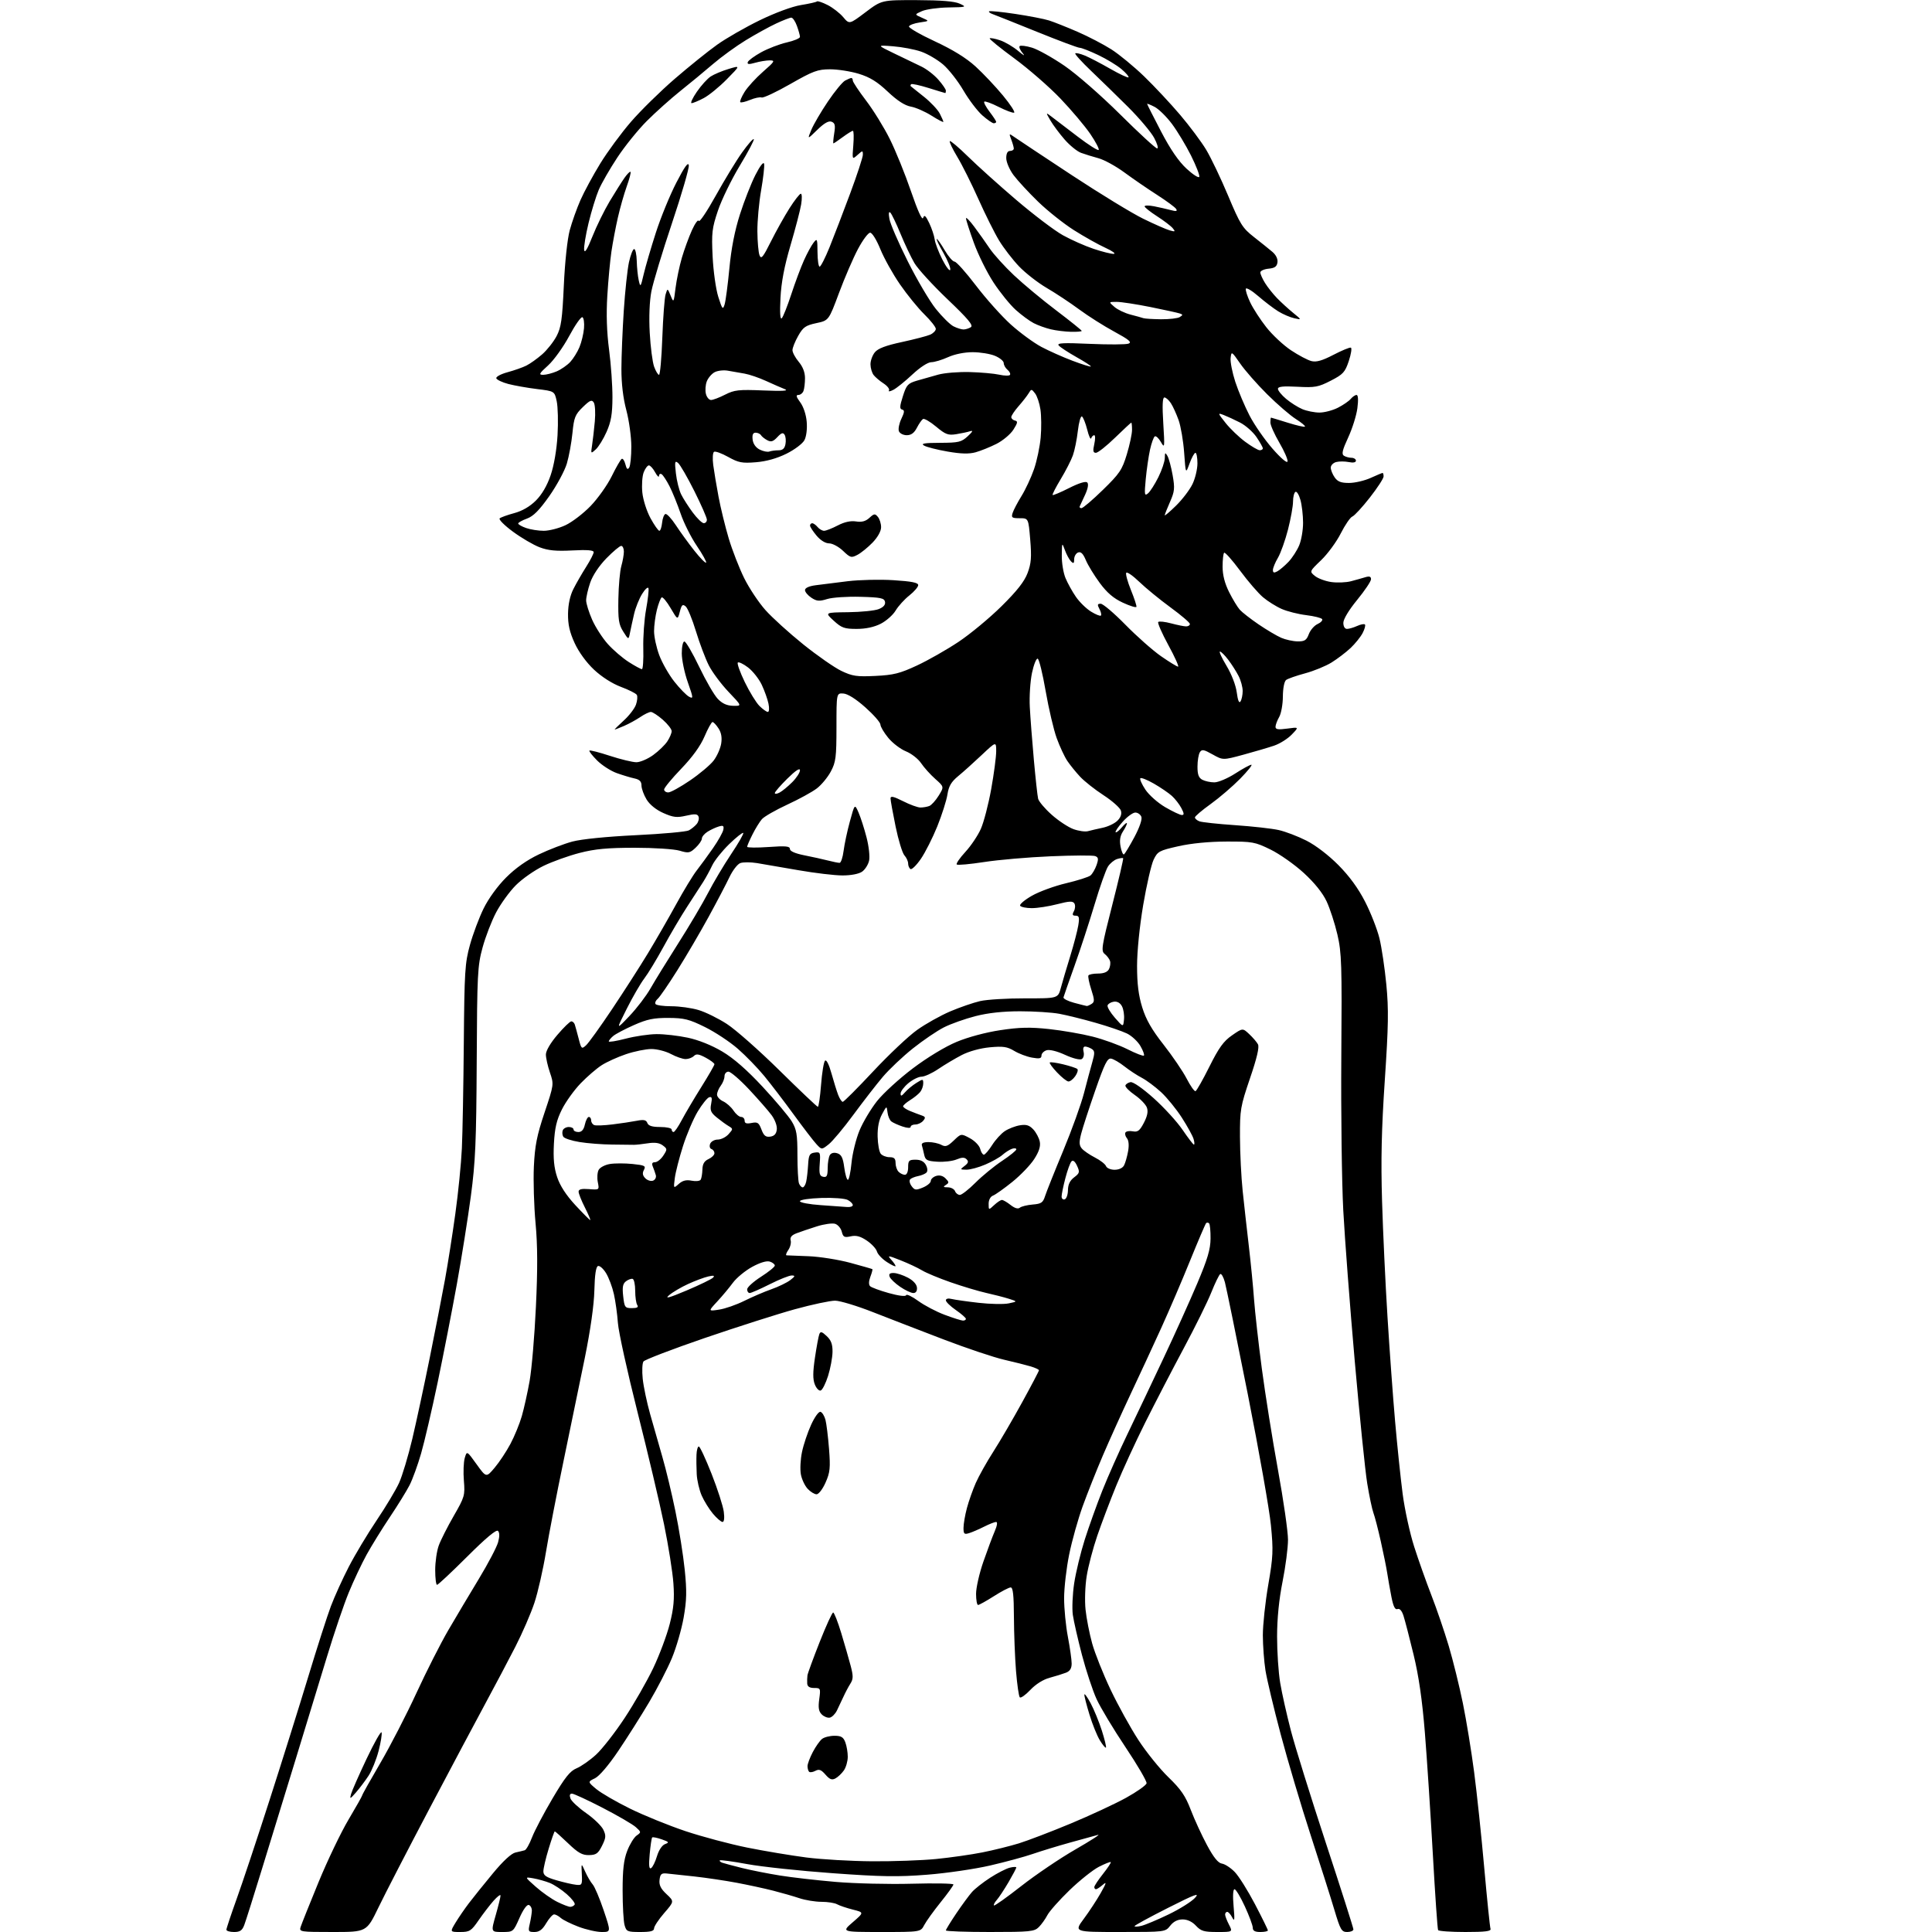 <?xml version="1.0" encoding="UTF-8" standalone="no"?>
<svg 
  version="1.1" 
  xmlns="http://www.w3.org/2000/svg" 
  xmlns:xlink="http://www.w3.org/1999/xlink" 
  xmlns:svg="http://www.w3.org/2000/svg"
  xmlns:rdf="http://www.w3.org/1999/02/22-rdf-syntax-ns#"
  xmlns:cc="http://creativecommons.org/ns#"
  xmlns:dc="http://purl.org/dc/elements/1.1/"
  viewBox="0 0 768 768"
  width="768"
  height="768"
>
<style>svg {background-color: white; }</style>"
<path stroke="none" fill="black" fill-rule="evenodd" d="M93.02,768.00C91.36,768.00 90.00,767.59 90.00,767.08C90.00,766.58 91.84,761.07 94.08,754.83C96.33,748.60 102.20,730.96 107.13,715.63C112.07,700.29 118.98,678.24 122.50,666.63C126.02,655.01 130.08,642.35 131.53,638.50C132.98,634.65 136.18,627.60 138.64,622.84C141.10,618.07 146.08,609.77 149.70,604.39C153.33,599.00 157.34,592.31 158.62,589.52C159.90,586.72 162.27,578.82 163.90,571.97C165.52,565.11 168.66,550.50 170.88,539.50C173.10,528.50 175.82,514.55 176.92,508.50C178.02,502.45 179.86,490.75 181.00,482.50C182.15,474.25 183.32,462.55 183.60,456.50C183.88,450.45 184.23,431.55 184.37,414.50C184.61,386.26 184.82,382.80 186.80,375.66C187.99,371.34 190.44,364.82 192.23,361.16C194.17,357.21 197.80,352.21 201.18,348.83C204.89,345.11 209.39,341.93 214.18,339.65C218.20,337.72 224.20,335.43 227.50,334.54C231.12,333.57 241.12,332.56 252.75,332.00C263.34,331.49 272.83,330.63 273.83,330.09C274.84,329.55 276.24,328.42 276.94,327.57C277.65,326.72 277.98,325.40 277.69,324.63C277.26,323.52 276.28,323.44 272.76,324.25C269.05,325.10 267.63,324.93 263.71,323.20C260.82,321.92 258.29,319.88 257.03,317.82C255.92,315.99 255.01,313.50 255.00,312.27C255.00,310.65 254.25,309.88 252.25,309.45C250.74,309.13 247.55,308.17 245.17,307.32C242.79,306.47 239.27,304.20 237.35,302.29C235.44,300.37 234.06,298.60 234.30,298.37C234.54,298.13 238.23,299.07 242.49,300.47C246.76,301.86 251.48,303.00 252.98,303.00C254.47,303.00 257.47,301.72 259.64,300.15C261.81,298.58 264.35,296.12 265.29,294.68C266.23,293.25 267.00,291.43 267.00,290.64C267.00,289.85 265.41,287.81 263.47,286.10C261.52,284.40 259.38,283.00 258.72,283.01C258.05,283.01 256.15,283.93 254.50,285.05C252.85,286.17 249.98,287.74 248.13,288.54C246.27,289.34 244.58,290.00 244.37,290.00C244.17,290.00 245.76,288.41 247.91,286.46C250.07,284.51 252.27,281.65 252.81,280.10C253.35,278.55 253.50,276.81 253.14,276.22C252.77,275.63 249.92,274.19 246.80,273.03C243.36,271.74 239.15,269.05 236.12,266.20C233.08,263.34 230.06,259.19 228.42,255.61C226.42,251.24 225.74,248.21 225.80,243.93C225.86,240.19 226.62,236.71 227.96,234.09C229.09,231.85 231.37,227.91 233.01,225.32C234.66,222.73 236.00,220.10 236.00,219.48C236.00,218.70 233.39,218.50 227.48,218.81C221.00,219.15 217.88,218.84 214.47,217.54C212.01,216.60 207.24,213.81 203.88,211.33C200.52,208.86 198.16,206.49 198.63,206.06C199.11,205.64 201.72,204.70 204.43,203.97C207.63,203.11 210.65,201.35 213.04,198.96C215.43,196.57 217.49,193.03 218.90,188.89C220.23,184.98 221.29,178.81 221.63,173.00C221.93,167.78 221.78,161.70 221.30,159.50C220.43,155.50 220.43,155.50 213.46,154.65C209.63,154.18 204.51,153.27 202.08,152.64C199.65,152.00 197.49,150.98 197.29,150.38C197.09,149.77 199.08,148.70 201.71,147.98C204.35,147.27 207.73,146.08 209.24,145.33C210.74,144.58 213.58,142.55 215.55,140.83C217.51,139.10 220.08,135.85 221.26,133.59C223.07,130.14 223.51,127.00 224.13,113.50C224.55,104.22 225.54,94.99 226.48,91.52C227.37,88.23 229.29,82.83 230.75,79.52C232.21,76.21 235.75,69.67 238.61,65.00C241.47,60.33 246.98,52.85 250.85,48.38C254.71,43.92 262.52,36.26 268.19,31.36C273.87,26.46 281.45,20.35 285.05,17.79C288.64,15.22 296.29,10.84 302.04,8.04C308.16,5.07 314.94,2.57 318.39,2.01C321.62,1.49 324.49,0.84 324.76,0.57C325.03,0.31 326.94,0.95 329.00,2.00C331.06,3.05 333.85,5.22 335.19,6.81C337.63,9.71 337.63,9.71 344.07,4.86C350.50,0.01 350.50,0.01 364.50,0.05C374.18,0.08 379.43,0.51 381.50,1.46C384.38,2.78 384.19,2.84 377.00,2.96C372.88,3.03 368.15,3.69 366.50,4.42C363.50,5.75 363.50,5.75 366.50,7.06C369.50,8.37 369.50,8.37 365.58,8.93C363.42,9.25 361.51,9.95 361.33,10.50C361.15,11.05 365.79,13.73 371.63,16.44C378.77,19.76 384.09,23.05 387.81,26.44C390.86,29.23 395.76,34.42 398.71,37.99C401.66,41.56 403.64,44.62 403.12,44.79C402.59,44.97 399.83,43.93 396.98,42.49C394.13,41.05 391.56,40.11 391.26,40.41C390.96,40.70 391.91,42.50 393.36,44.41C394.81,46.31 396.00,48.12 396.00,48.43C396.00,48.74 395.57,49.00 395.03,49.00C394.50,49.00 392.46,47.59 390.50,45.87C388.54,44.14 385.15,39.68 382.97,35.95C380.79,32.21 377.15,27.57 374.89,25.63C372.62,23.70 368.68,21.39 366.13,20.51C363.59,19.63 358.57,18.68 355.00,18.40C348.50,17.89 348.50,17.89 355.50,21.27C359.35,23.13 364.18,25.46 366.24,26.44C368.30,27.42 371.34,29.76 372.99,31.65C374.65,33.53 376.00,35.50 376.00,36.03C376.00,36.57 375.89,36.99 375.75,36.99C375.61,36.98 372.62,36.07 369.10,34.97C365.58,33.87 362.47,33.20 362.19,33.48C361.90,33.77 361.85,34.14 362.08,34.31C362.31,34.49 364.67,36.36 367.31,38.49C369.96,40.61 372.77,43.60 373.56,45.12C374.35,46.65 375.00,48.14 375.00,48.43C375.00,48.72 372.90,47.62 370.32,45.99C367.75,44.36 364.04,42.73 362.07,42.38C359.66,41.94 356.68,40.01 352.90,36.44C348.72,32.48 345.80,30.69 341.40,29.34C338.15,28.35 333.00,27.54 329.95,27.55C325.03,27.56 323.24,28.22 314.22,33.37C308.63,36.57 303.48,38.99 302.77,38.75C302.07,38.52 299.99,38.95 298.14,39.72C296.29,40.49 294.56,40.89 294.28,40.61C294.00,40.33 294.76,38.51 295.96,36.57C297.16,34.62 300.47,31.00 303.31,28.51C307.99,24.42 308.23,24.00 305.98,24.00C304.61,24.00 302.00,24.43 300.18,24.95C297.71,25.66 296.96,25.59 297.25,24.70C297.46,24.04 299.86,22.28 302.57,20.78C305.28,19.29 309.86,17.53 312.75,16.87C315.64,16.22 318.00,15.22 318.00,14.66C318.00,14.10 317.46,12.15 316.80,10.32C316.14,8.49 315.13,7.00 314.55,7.01C313.97,7.02 311.25,8.07 308.50,9.36C305.75,10.64 300.35,13.62 296.50,15.97C292.65,18.32 286.80,22.56 283.50,25.39C280.20,28.23 274.35,33.06 270.50,36.13C266.65,39.20 260.63,44.59 257.12,48.10C253.61,51.62 248.33,58.16 245.39,62.63C242.44,67.10 239.13,72.85 238.03,75.42C236.93,77.99 235.10,83.94 233.96,88.66C232.82,93.37 232.04,98.19 232.21,99.36C232.43,100.80 233.50,99.06 235.50,94.00C237.14,89.88 240.23,83.58 242.37,80.00C244.52,76.42 247.16,72.24 248.25,70.69C249.33,69.15 250.41,68.08 250.64,68.31C250.88,68.55 250.20,71.16 249.13,74.12C248.07,77.08 246.48,82.65 245.61,86.50C244.73,90.35 243.58,96.42 243.05,100.00C242.52,103.58 241.79,111.47 241.42,117.55C240.96,124.94 241.20,132.05 242.12,139.05C242.88,144.80 243.48,153.32 243.46,158.00C243.43,164.64 242.91,167.63 241.12,171.68C239.85,174.53 237.92,177.67 236.82,178.66C234.85,180.44 234.83,180.42 235.36,176.99C235.66,175.07 236.15,170.80 236.45,167.50C236.75,164.20 236.56,160.83 236.04,160.01C235.25,158.77 234.51,159.08 231.67,161.84C228.63,164.79 228.17,165.94 227.56,172.11C227.18,175.94 226.18,181.41 225.33,184.28C224.47,187.15 221.34,192.96 218.36,197.20C214.37,202.86 212.02,205.22 209.47,206.15C207.56,206.84 206.00,207.72 206.00,208.10C206.00,208.49 207.42,209.30 209.15,209.90C210.88,210.51 214.04,211.00 216.16,211.00C218.28,211.00 222.15,210.01 224.76,208.79C227.37,207.58 231.87,204.14 234.76,201.15C237.65,198.16 241.43,192.84 243.16,189.32C244.89,185.80 246.68,182.70 247.13,182.42C247.57,182.14 248.24,183.10 248.60,184.55C249.09,186.50 249.49,186.84 250.12,185.85C250.59,185.11 250.97,181.35 250.96,177.50C250.96,173.65 250.06,167.16 248.98,163.07C247.69,158.22 247.01,152.49 247.02,146.57C247.03,141.58 247.46,131.20 247.96,123.50C248.47,115.80 249.40,107.14 250.02,104.25C250.65,101.36 251.58,99.00 252.08,99.00C252.59,99.00 253.05,101.14 253.12,103.75C253.18,106.36 253.54,109.85 253.92,111.50C254.56,114.32 254.67,114.18 255.88,109.00C256.59,105.97 258.76,98.55 260.71,92.50C262.66,86.45 266.33,77.48 268.88,72.56C272.14,66.24 273.59,64.24 273.81,65.72C273.98,66.88 270.98,77.21 267.14,88.67C263.30,100.12 259.61,112.34 258.94,115.80C258.19,119.69 257.93,126.02 258.28,132.30C258.59,137.91 259.37,143.96 260.02,145.75C260.67,147.54 261.55,149.00 261.97,149.00C262.40,149.00 262.99,142.36 263.28,134.25C263.58,126.14 264.16,118.38 264.59,117.01C265.36,114.52 265.36,114.52 266.58,117.50C267.78,120.44 267.81,120.39 268.54,114.49C268.95,111.20 270.08,105.80 271.04,102.50C272.01,99.20 273.82,94.25 275.06,91.50C276.31,88.75 277.53,87.10 277.77,87.82C278.02,88.55 281.04,84.05 284.50,77.82C287.96,71.60 292.66,63.87 294.96,60.65C297.25,57.43 299.36,55.03 299.64,55.31C299.92,55.59 297.42,60.34 294.08,65.86C290.75,71.38 286.84,79.41 285.40,83.70C283.03,90.73 282.82,92.54 283.28,102.00C283.56,107.78 284.57,114.97 285.53,118.00C287.11,122.98 287.35,123.26 288.05,121.00C288.47,119.62 289.32,113.18 289.94,106.68C290.68,98.78 292.08,91.64 294.15,85.18C295.85,79.86 298.62,72.80 300.31,69.50C302.19,65.83 303.53,64.14 303.75,65.14C303.94,66.05 303.41,70.77 302.56,75.64C301.70,80.51 301.04,87.88 301.07,92.00C301.11,96.12 301.49,100.40 301.93,101.50C302.58,103.17 303.33,102.25 306.45,96.00C308.51,91.88 311.84,85.92 313.85,82.76C315.86,79.60 317.88,77.01 318.34,77.01C318.80,77.00 318.86,78.91 318.47,81.25C318.09,83.59 316.18,90.90 314.24,97.50C311.77,105.89 310.57,112.20 310.25,118.50C309.95,124.40 310.13,127.16 310.77,126.50C311.31,125.95 313.01,121.68 314.54,117.00C316.07,112.33 318.34,106.25 319.58,103.50C320.81,100.75 322.52,97.60 323.38,96.50C324.84,94.62 324.94,94.85 324.97,100.25C324.99,103.41 325.37,106.00 325.82,106.00C326.27,106.00 328.04,102.51 329.77,98.25C331.49,93.99 335.17,84.39 337.95,76.92C340.73,69.45 343.00,62.51 343.00,61.51C343.00,59.77 342.90,59.78 340.87,61.60C338.74,63.50 338.74,63.50 339.20,57.75C339.46,54.59 339.38,52.00 339.03,52.00C338.68,52.00 336.86,53.13 335.00,54.50C333.14,55.88 331.47,57.00 331.29,57.00C331.12,57.00 331.26,55.21 331.61,53.02C332.13,49.81 331.92,48.91 330.55,48.38C329.39,47.94 327.61,48.95 324.88,51.62C320.90,55.50 320.90,55.50 322.53,51.58C323.43,49.42 326.39,44.37 329.10,40.36C331.80,36.34 334.89,32.60 335.94,32.03C337.00,31.46 338.12,31.00 338.43,31.00C338.75,31.00 339.00,31.46 339.00,32.02C339.00,32.59 341.37,36.16 344.26,39.96C347.16,43.76 351.41,50.64 353.71,55.26C356.01,59.88 359.80,69.21 362.12,76.00C364.83,83.89 366.57,87.72 366.96,86.61C367.44,85.25 367.96,85.70 369.39,88.69C370.39,90.78 371.36,93.70 371.55,95.17C371.73,96.64 373.11,100.24 374.60,103.17C376.09,106.10 377.50,107.94 377.74,107.26C377.97,106.58 376.74,103.54 375.01,100.51C373.27,97.48 372.09,95.00 372.38,95.00C372.68,95.00 374.10,97.02 375.55,99.50C377.00,101.97 378.76,104.00 379.45,104.00C380.15,104.00 383.97,108.28 387.96,113.51C391.94,118.74 398.17,125.70 401.80,128.98C405.43,132.25 410.90,136.26 413.95,137.89C417.00,139.51 422.61,142.01 426.40,143.43C430.20,144.86 433.46,145.88 433.64,145.69C433.82,145.51 431.25,143.83 427.92,141.96C424.60,140.09 421.41,138.00 420.85,137.32C420.04,136.34 422.65,136.21 433.30,136.69C440.71,137.02 447.60,136.98 448.61,136.60C450.04,136.05 448.82,135.03 442.97,131.85C438.86,129.63 432.57,125.65 429.00,123.01C425.43,120.37 419.62,116.52 416.10,114.47C412.57,112.41 407.61,108.54 405.06,105.87C402.52,103.20 398.95,98.57 397.13,95.57C395.32,92.58 391.63,85.18 388.93,79.13C386.23,73.08 382.46,65.54 380.54,62.36C378.63,59.19 377.29,56.37 377.56,56.10C377.83,55.83 381.08,58.58 384.78,62.21C388.48,65.85 397.12,73.62 404.00,79.49C410.88,85.36 419.20,91.67 422.50,93.50C425.80,95.34 431.30,97.78 434.72,98.92C438.14,100.07 441.74,100.96 442.72,100.92C443.70,100.87 442.20,99.78 439.38,98.49C436.56,97.21 430.94,94.05 426.88,91.48C422.82,88.90 416.41,83.81 412.64,80.15C408.87,76.49 404.48,71.74 402.89,69.60C401.29,67.44 400.00,64.43 400.00,62.85C400.00,60.98 400.52,60.00 401.50,60.00C402.32,60.00 403.00,59.58 403.00,59.07C403.00,58.55 402.55,56.96 402.01,55.53C401.04,52.98 401.07,52.96 403.26,54.50C404.49,55.37 414.73,62.16 426.00,69.59C437.27,77.01 450.10,84.84 454.50,86.98C458.90,89.13 463.62,91.20 464.99,91.58C467.19,92.20 467.33,92.10 466.17,90.70C465.44,89.83 462.63,87.69 459.92,85.95C457.22,84.21 455.00,82.45 455.00,82.03C455.00,81.61 456.69,81.60 458.75,82.00C460.81,82.41 463.80,83.09 465.40,83.51C467.57,84.10 468.11,83.98 467.54,83.07C467.13,82.40 463.73,79.89 459.99,77.49C456.24,75.09 450.40,71.08 447.00,68.58C443.60,66.07 438.94,63.52 436.66,62.90C434.37,62.28 431.25,61.32 429.72,60.75C428.18,60.19 425.26,57.82 423.22,55.48C421.17,53.14 418.63,49.72 417.56,47.89C415.63,44.56 415.63,44.56 418.21,46.53C419.63,47.61 424.25,51.13 428.46,54.35C432.68,57.57 436.40,59.94 436.73,59.60C437.06,59.27 435.57,56.42 433.42,53.26C431.26,50.10 425.90,43.74 421.50,39.14C417.10,34.54 408.88,27.38 403.23,23.23C397.59,19.09 393.17,15.50 393.42,15.25C393.66,15.00 395.51,15.34 397.52,16.01C399.53,16.67 402.82,18.62 404.84,20.33C406.85,22.05 407.64,22.45 406.59,21.22C405.54,19.99 404.97,18.69 405.33,18.33C405.69,17.97 407.90,18.25 410.24,18.95C412.58,19.65 418.38,22.89 423.13,26.14C428.01,29.48 437.66,37.91 445.33,45.53C452.79,52.94 459.38,59.00 459.98,59.00C460.57,59.00 460.03,57.10 458.78,54.78C457.53,52.47 452.87,46.95 448.44,42.53C444.00,38.12 437.35,31.62 433.66,28.11C429.97,24.59 427.17,21.49 427.44,21.22C427.71,20.95 429.41,21.34 431.22,22.08C433.02,22.82 437.56,25.18 441.30,27.33C445.04,29.47 448.32,31.01 448.59,30.74C448.86,30.47 447.60,29.00 445.79,27.47C443.98,25.94 439.80,23.41 436.50,21.85C433.20,20.28 429.92,19.00 429.20,19.00C428.49,19.00 420.84,16.14 412.20,12.64C403.57,9.15 395.65,5.99 394.61,5.62C393.57,5.25 392.92,4.75 393.17,4.50C393.42,4.25 398.10,4.71 403.56,5.53C409.03,6.35 415.07,7.52 417.00,8.13C418.93,8.74 424.01,10.76 428.30,12.62C432.59,14.48 438.66,17.64 441.80,19.64C444.93,21.65 450.81,26.49 454.84,30.39C458.88,34.30 465.29,41.15 469.08,45.61C472.87,50.07 477.55,56.33 479.47,59.52C481.39,62.72 485.33,70.95 488.21,77.82C492.99,89.21 493.91,90.67 498.48,94.24C501.24,96.40 504.54,99.05 505.81,100.13C507.23,101.34 508.01,102.95 507.81,104.30C507.58,105.97 506.72,106.58 504.25,106.81C502.46,106.99 501.00,107.66 501.00,108.31C501.01,108.97 501.84,110.85 502.87,112.50C503.89,114.15 506.03,116.85 507.63,118.50C509.23,120.15 512.11,122.78 514.02,124.34C517.50,127.18 517.50,127.18 514.50,126.51C512.85,126.15 509.98,124.91 508.13,123.77C506.28,122.63 502.70,119.90 500.18,117.72C497.65,115.53 495.43,114.21 495.24,114.78C495.05,115.34 495.82,117.76 496.95,120.15C498.07,122.54 500.96,127.01 503.37,130.07C505.77,133.13 510.20,137.26 513.20,139.25C516.19,141.24 519.85,143.17 521.32,143.54C523.27,144.03 525.60,143.37 530.06,141.05C533.41,139.31 536.53,138.02 536.99,138.19C537.45,138.36 537.08,140.75 536.17,143.50C534.68,147.97 533.92,148.80 529.00,151.33C524.04,153.88 522.74,154.12 515.75,153.74C510.01,153.44 508.00,153.65 508.00,154.58C508.00,155.26 509.46,157.06 511.25,158.56C513.04,160.07 515.95,161.91 517.72,162.65C519.49,163.39 522.54,164.00 524.51,164.00C526.47,164.00 529.78,163.13 531.86,162.07C533.93,161.01 536.22,159.44 536.94,158.57C537.66,157.71 538.70,157.00 539.25,157.00C539.88,157.00 540.01,158.95 539.58,162.25C539.21,165.14 537.56,170.39 535.92,173.92C533.62,178.89 533.23,180.53 534.22,181.16C534.92,181.60 536.29,181.98 537.25,181.98C538.21,181.99 539.00,182.51 539.00,183.12C539.00,183.83 537.93,184.04 536.15,183.68C534.58,183.37 532.33,183.36 531.15,183.67C529.97,183.98 529.00,184.98 529.00,185.89C529.00,186.81 529.70,188.56 530.56,189.78C531.75,191.48 533.09,191.99 536.31,191.98C538.61,191.97 542.46,191.07 544.86,189.98C547.26,188.89 549.39,188.00 549.61,188.00C549.82,188.00 550.00,188.63 550.00,189.40C550.00,190.17 547.54,193.94 544.54,197.78C541.53,201.62 538.40,205.02 537.58,205.33C536.75,205.65 534.69,208.66 532.99,212.01C531.30,215.37 527.79,220.15 525.21,222.64C520.50,227.16 520.50,227.16 522.71,228.96C523.93,229.95 526.86,231.04 529.21,231.37C531.57,231.70 535.08,231.56 537.00,231.06C538.92,230.55 541.51,229.83 542.75,229.45C544.38,228.95 545.00,229.18 545.00,230.26C545.00,231.08 542.52,234.77 539.50,238.46C536.20,242.48 534.00,246.13 534.00,247.58C534.00,249.03 534.58,250.00 535.45,250.00C536.25,250.00 538.05,249.48 539.46,248.84C540.86,248.20 542.26,247.93 542.58,248.24C542.89,248.56 542.48,250.09 541.66,251.66C540.84,253.22 538.67,255.91 536.84,257.63C535.00,259.35 531.61,261.93 529.30,263.36C526.99,264.79 522.26,266.73 518.80,267.66C515.33,268.59 511.94,269.78 511.25,270.30C510.52,270.85 509.99,273.58 509.96,276.87C509.95,279.97 509.29,283.62 508.50,285.00C507.71,286.38 507.05,288.12 507.04,288.89C507.01,289.96 508.04,290.13 511.69,289.63C516.39,288.99 516.39,288.99 513.52,291.97C511.95,293.62 508.82,295.60 506.58,296.37C504.34,297.14 498.82,298.77 494.32,299.99C486.14,302.21 486.14,302.21 482.01,299.89C478.49,297.91 477.75,297.78 476.96,299.03C476.45,299.84 476.02,302.40 476.02,304.71C476.00,307.87 476.49,309.19 477.93,309.96C479.00,310.53 481.15,311.00 482.72,311.00C484.29,311.00 488.01,309.42 491.00,307.50C493.99,305.57 496.88,304.00 497.43,304.00C497.98,304.00 495.97,306.51 492.97,309.57C489.96,312.63 484.69,317.15 481.25,319.62C477.81,322.08 475.00,324.48 475.00,324.94C475.00,325.41 475.79,326.10 476.75,326.48C477.71,326.86 484.12,327.55 491.00,328.02C497.88,328.49 505.67,329.36 508.32,329.96C510.97,330.55 515.91,332.44 519.30,334.15C523.00,336.02 528.10,339.92 532.03,343.88C536.43,348.32 539.94,353.14 542.68,358.50C544.93,362.90 547.48,369.43 548.35,373.00C549.23,376.57 550.46,384.85 551.09,391.39C552.04,401.23 551.93,407.81 550.48,429.39C549.17,448.87 548.90,461.09 549.39,477.50C549.75,489.60 550.72,510.30 551.55,523.50C552.37,536.70 553.73,555.38 554.57,565.00C555.41,574.62 556.76,587.59 557.57,593.80C558.38,600.02 560.44,609.47 562.15,614.80C563.85,620.14 566.95,628.85 569.01,634.16C571.08,639.47 574.18,648.54 575.90,654.31C577.61,660.08 580.14,670.33 581.52,677.09C582.90,683.86 584.91,696.16 585.99,704.44C587.08,712.73 588.89,729.85 590.01,742.50C591.14,755.15 592.26,766.06 592.50,766.75C592.83,767.70 590.42,768.00 582.53,768.00C576.80,768.00 571.92,767.66 571.67,767.25C571.42,766.84 570.48,753.23 569.57,737.00C568.66,720.77 567.24,699.06 566.41,688.75C565.35,675.70 563.99,666.28 561.92,657.75C560.29,651.01 558.48,644.06 557.91,642.30C557.25,640.26 556.39,639.30 555.53,639.63C554.56,640.00 553.87,638.62 553.12,634.82C552.55,631.90 551.80,627.70 551.47,625.50C551.14,623.30 549.98,617.55 548.89,612.72C547.81,607.89 546.49,602.78 545.95,601.37C545.42,599.96 544.31,594.69 543.49,589.66C542.67,584.62 540.44,562.73 538.53,541.00C536.62,519.27 534.57,492.33 533.97,481.13C533.38,469.92 533.03,442.47 533.19,420.13C533.47,383.40 533.32,378.73 531.64,371.50C530.62,367.10 528.68,361.16 527.34,358.29C525.76,354.93 522.53,350.91 518.26,347.00C514.61,343.66 508.67,339.48 505.06,337.71C498.87,334.68 497.89,334.50 487.50,334.53C480.57,334.55 473.50,335.24 468.38,336.40C460.76,338.12 460.16,338.45 458.57,341.77C457.65,343.71 455.79,351.79 454.44,359.73C453.00,368.27 452.00,378.17 452.00,383.97C452.00,391.05 452.57,395.65 454.05,400.44C455.56,405.32 457.82,409.27 462.55,415.29C466.09,419.81 470.21,425.87 471.71,428.76C473.20,431.66 474.79,433.90 475.23,433.76C475.67,433.61 478.16,429.22 480.76,424.00C484.52,416.47 486.38,413.89 489.74,411.57C493.98,408.63 493.98,408.63 496.58,411.07C498.01,412.41 499.58,414.23 500.06,415.13C500.66,416.24 499.66,420.55 496.90,428.63C493.09,439.84 492.87,441.14 492.91,452.00C492.93,458.32 493.41,467.96 493.98,473.42C494.55,478.87 495.66,488.77 496.44,495.42C497.22,502.06 498.15,511.55 498.50,516.50C498.86,521.45 500.25,533.83 501.59,544.00C502.94,554.17 505.83,572.33 508.02,584.35C510.21,596.37 512.00,608.84 512.00,612.05C512.00,615.27 511.03,622.76 509.84,628.70C508.43,635.75 507.67,643.32 507.66,650.50C507.65,656.55 508.20,664.88 508.90,669.00C509.59,673.12 511.51,681.67 513.16,688.00C514.81,694.33 521.08,714.44 527.08,732.70C533.09,750.97 538.00,766.38 538.00,766.95C538.00,767.53 536.89,768.00 535.53,768.00C533.30,768.00 532.82,767.18 530.45,759.25C529.02,754.44 524.77,741.05 521.01,729.50C517.25,717.95 511.90,699.95 509.12,689.50C506.34,679.05 503.61,667.58 503.04,664.00C502.48,660.42 502.01,654.12 502.00,650.00C502.00,645.88 502.96,636.88 504.15,630.00C506.09,618.78 506.20,616.36 505.21,606.28C504.61,600.11 500.47,576.71 496.03,554.28C491.58,531.85 487.48,511.80 486.92,509.72C486.36,507.64 485.52,506.18 485.06,506.46C484.60,506.75 483.01,510.02 481.52,513.74C480.04,517.46 475.10,527.48 470.53,536.00C465.97,544.52 459.09,557.80 455.24,565.50C451.39,573.20 446.22,584.45 443.75,590.50C441.28,596.55 437.87,605.55 436.18,610.50C434.48,615.45 432.59,622.65 431.98,626.50C431.35,630.37 431.15,636.34 431.52,639.84C431.88,643.33 433.07,649.38 434.15,653.29C435.23,657.20 438.53,665.47 441.47,671.66C444.42,677.86 449.40,686.88 452.55,691.71C455.70,696.55 461.07,703.20 464.49,706.50C469.46,711.31 471.23,713.89 473.37,719.50C474.85,723.35 477.75,729.65 479.82,733.50C482.45,738.39 484.23,740.59 485.73,740.81C486.92,740.98 489.20,742.47 490.80,744.11C492.41,745.75 496.03,751.52 498.86,756.92C501.69,762.33 504.00,767.03 504.00,767.37C504.00,767.72 502.65,768.00 501.00,768.00C498.86,768.00 498.00,767.52 498.00,766.33C498.00,765.41 496.58,761.59 494.85,757.83C493.12,754.07 491.27,751.00 490.74,751.00C490.15,751.00 490.00,753.65 490.37,757.75C490.86,763.18 490.76,764.06 489.84,762.25C489.21,761.01 488.31,760.00 487.85,760.00C487.38,760.00 487.00,760.47 487.00,761.05C487.00,761.63 487.69,763.43 488.53,765.05C490.05,768.00 490.05,768.00 483.89,768.00C478.60,768.00 477.40,767.65 475.41,765.50C473.94,763.91 472.01,763.00 470.12,763.00C468.14,763.00 466.49,763.83 465.18,765.50C463.21,768.00 463.21,768.00 445.07,768.00C426.94,768.00 426.94,768.00 430.83,762.75C432.98,759.86 436.00,755.25 437.56,752.50C439.84,748.46 439.99,747.83 438.36,749.25C437.25,750.21 436.04,751.00 435.67,751.00C435.30,751.00 435.00,750.61 435.00,750.14C435.00,749.67 436.55,747.32 438.45,744.92C440.35,742.53 441.74,740.41 441.55,740.21C441.35,740.02 439.24,740.86 436.85,742.07C434.46,743.29 429.19,747.49 425.15,751.39C421.11,755.30 417.15,759.76 416.35,761.30C415.55,762.84 414.02,764.98 412.95,766.05C411.17,767.83 409.51,768.00 393.50,768.00C383.88,768.00 376.00,767.72 376.00,767.37C376.00,767.03 377.86,763.99 380.13,760.62C382.40,757.25 385.21,753.43 386.38,752.11C387.54,750.80 390.80,748.24 393.62,746.42C396.44,744.59 399.93,742.81 401.37,742.44C402.82,742.08 404.00,742.04 404.00,742.35C404.00,742.66 402.60,745.29 400.90,748.21C399.19,751.12 397.10,754.29 396.24,755.26C395.38,756.22 394.88,757.21 395.12,757.45C395.36,757.69 400.26,754.21 406.01,749.70C411.76,745.20 421.42,738.67 427.48,735.19C433.54,731.70 437.60,729.09 436.50,729.38C435.40,729.67 430.45,731.03 425.50,732.41C420.55,733.78 413.83,735.84 410.57,736.96C407.31,738.09 399.66,740.17 393.57,741.57C387.48,742.98 376.20,744.63 368.50,745.23C356.98,746.14 350.34,746.04 331.00,744.63C318.07,743.70 302.79,742.07 297.04,741.01C291.29,739.95 286.39,739.28 286.15,739.52C285.91,739.76 286.34,740.18 287.11,740.46C287.87,740.73 291.43,741.68 295.00,742.57C298.57,743.45 305.32,744.79 310.00,745.54C314.68,746.30 324.68,747.44 332.23,748.09C339.79,748.73 353.40,749.06 362.48,748.81C371.57,748.56 379.00,748.70 379.00,749.11C379.00,749.53 376.71,752.71 373.91,756.18C371.11,759.66 368.18,763.74 367.39,765.25C365.95,768.00 365.95,768.00 350.22,768.00C334.50,767.99 334.50,767.99 339.00,764.11C343.50,760.22 343.50,760.22 339.00,759.09C336.52,758.46 333.72,757.51 332.76,756.98C331.81,756.44 329.01,756.00 326.55,756.00C324.09,756.00 320.14,755.36 317.78,754.57C315.43,753.78 310.71,752.43 307.31,751.56C303.91,750.69 297.38,749.28 292.81,748.42C288.24,747.56 280.68,746.44 276.00,745.92C271.32,745.40 266.38,744.87 265.00,744.74C262.94,744.54 262.44,744.99 262.18,747.28C261.94,749.35 262.66,750.81 264.95,752.95C268.04,755.84 268.04,755.84 264.02,760.48C261.81,763.03 260.00,765.77 260.00,766.56C260.00,767.64 258.62,768.00 254.52,768.00C249.39,768.00 248.99,767.82 248.27,765.25C247.85,763.74 247.50,757.55 247.50,751.50C247.50,743.23 247.95,739.32 249.33,735.75C250.34,733.13 252.02,730.40 253.07,729.66C254.93,728.36 254.92,728.27 252.74,726.31C251.51,725.20 245.59,721.75 239.58,718.65C233.57,715.54 228.08,713.00 227.36,713.00C226.50,713.00 226.30,713.65 226.78,714.95C227.18,716.02 229.98,718.62 233.00,720.73C236.03,722.84 239.09,725.81 239.82,727.31C240.96,729.69 240.89,730.55 239.32,733.71C237.78,736.80 236.98,737.38 234.15,737.43C231.46,737.49 229.81,736.56 225.84,732.75C223.11,730.14 220.73,728.00 220.54,728.00C220.35,728.00 219.25,731.11 218.10,734.91C216.94,738.70 216.00,742.74 216.00,743.88C216.00,745.51 217.10,746.26 221.25,747.45C224.14,748.29 227.62,749.09 229.00,749.23C231.36,749.49 231.49,749.25 231.28,745.00C231.06,740.50 231.06,740.50 232.62,744.00C233.48,745.92 234.82,748.21 235.60,749.09C236.38,749.96 238.34,754.57 239.95,759.34C242.87,768.00 242.87,768.00 239.19,768.00C237.16,768.00 233.03,767.06 230.00,765.92C226.97,764.77 223.79,763.20 222.92,762.42C222.05,761.64 220.86,761.00 220.27,761.00C219.68,761.00 218.27,762.58 217.13,764.50C215.61,767.08 214.38,768.00 212.45,768.00C210.02,768.00 209.89,767.78 210.59,764.75C211.00,762.96 211.37,760.65 211.42,759.60C211.46,758.56 210.93,757.50 210.23,757.26C209.47,757.00 208.00,759.02 206.50,762.41C204.03,767.99 204.01,768.00 199.58,768.00C195.14,768.00 195.14,768.00 197.07,761.25C198.13,757.54 198.99,754.05 198.97,753.50C198.95,752.95 197.72,753.88 196.22,755.56C194.72,757.25 192.05,760.74 190.27,763.31C187.31,767.61 186.70,768.00 182.94,768.00C178.84,768.00 178.84,768.00 181.11,764.25C182.36,762.19 184.76,758.69 186.44,756.49C188.12,754.28 192.38,748.99 195.91,744.72C199.97,739.80 203.27,736.75 204.91,736.40C206.33,736.09 207.98,735.69 208.58,735.51C209.17,735.34 210.47,733.05 211.47,730.44C212.47,727.82 216.13,720.86 219.60,714.98C224.60,706.51 226.60,704.00 229.21,702.92C231.02,702.17 234.49,699.75 236.91,697.53C239.34,695.31 244.43,688.80 248.23,683.05C252.03,677.31 257.17,668.33 259.67,663.10C262.16,657.87 265.11,649.97 266.23,645.55C267.81,639.32 268.14,635.71 267.69,629.41C267.38,624.95 265.70,614.37 263.96,605.90C262.22,597.43 257.49,577.42 253.45,561.44C249.41,545.46 245.89,529.48 245.63,525.94C245.38,522.40 244.66,517.23 244.04,514.45C243.43,511.67 242.02,507.92 240.93,506.12C239.84,504.33 238.39,503.04 237.72,503.26C236.90,503.53 236.42,506.70 236.27,512.92C236.13,518.75 234.72,528.70 232.46,539.84C230.48,549.55 226.66,568.08 223.97,581.00C221.28,593.92 218.15,610.12 217.02,617.00C215.89,623.88 213.83,632.94 212.44,637.14C211.05,641.34 207.63,649.21 204.85,654.64C202.07,660.06 196.75,670.12 193.03,677.00C189.31,683.88 179.26,702.77 170.70,719.00C162.15,735.23 153.02,752.89 150.44,758.25C145.73,768.00 145.73,768.00 132.30,768.00C119.27,768.00 118.88,767.94 119.51,765.98C119.86,764.87 123.06,756.88 126.61,748.23C130.17,739.58 135.54,728.37 138.54,723.33C141.54,718.28 144.00,713.92 144.00,713.64C144.00,713.36 147.24,707.58 151.20,700.81C155.16,694.04 161.61,681.52 165.54,673.00C169.46,664.48 175.17,653.23 178.22,648.00C181.27,642.77 186.75,633.58 190.39,627.56C194.03,621.54 197.45,615.03 197.99,613.09C198.63,610.77 198.62,609.22 197.96,608.56C197.30,607.90 193.19,611.33 185.72,618.78C179.53,624.95 174.14,630.00 173.73,630.00C173.33,630.00 173.00,627.36 173.00,624.13C173.00,620.89 173.63,616.51 174.41,614.38C175.18,612.24 177.86,606.95 180.36,602.61C184.69,595.09 184.88,594.45 184.40,588.61C184.12,585.25 184.28,581.19 184.74,579.60C185.59,576.69 185.59,576.69 189.44,582.05C193.29,587.40 193.29,587.40 196.62,583.45C198.46,581.28 201.28,577.02 202.89,574.00C204.50,570.98 206.54,566.01 207.42,562.96C208.30,559.91 209.70,553.61 210.53,548.96C211.36,544.31 212.49,531.05 213.03,519.50C213.75,504.41 213.71,495.05 212.89,486.22C212.26,479.46 211.96,469.34 212.22,463.72C212.62,455.40 213.40,451.42 216.46,442.29C220.20,431.12 220.21,431.06 218.61,426.36C217.72,423.77 217.00,420.53 217.00,419.18C217.00,417.70 218.83,414.57 221.58,411.36C224.09,408.41 226.58,406.00 227.11,406.00C227.63,406.00 228.25,406.56 228.48,407.25C228.71,407.94 229.40,410.46 230.02,412.85C231.07,416.98 231.22,417.11 232.96,415.53C233.97,414.62 238.62,408.16 243.28,401.19C247.95,394.21 254.36,384.23 257.53,379.00C260.70,373.77 265.75,365.00 268.76,359.50C271.77,354.00 275.46,347.93 276.97,346.00C278.47,344.07 281.38,340.09 283.43,337.15C285.48,334.21 287.32,330.92 287.53,329.85C287.84,328.25 287.51,328.01 285.70,328.55C284.49,328.91 282.49,329.85 281.25,330.63C280.01,331.41 279.00,332.63 279.00,333.35C279.00,334.07 277.88,335.70 276.51,336.99C274.24,339.12 273.69,339.22 270.15,338.16C268.00,337.52 260.02,337.00 252.32,337.00C241.56,337.00 236.56,337.46 230.44,339.04C226.07,340.16 219.59,342.48 216.03,344.21C212.48,345.93 207.52,349.40 205.03,351.92C202.53,354.44 199.02,359.28 197.22,362.69C195.42,366.09 192.99,372.39 191.82,376.69C189.83,383.95 189.67,387.14 189.50,422.00C189.34,453.94 188.99,461.87 187.17,475.50C185.99,484.30 183.49,500.05 181.60,510.50C179.71,520.95 176.28,538.48 173.99,549.46C171.69,560.43 168.72,573.18 167.39,577.78C166.06,582.38 164.01,588.02 162.84,590.32C161.67,592.62 158.15,598.33 155.02,603.00C151.89,607.67 147.72,614.42 145.74,618.00C143.77,621.58 140.57,628.35 138.64,633.05C136.70,637.75 132.81,649.22 129.98,658.55C127.16,667.87 121.53,686.30 117.48,699.50C113.42,712.70 107.41,732.28 104.12,743.00C100.83,753.73 97.67,763.74 97.09,765.25C96.27,767.41 95.40,768.00 93.02,768.00zM453.75,765.55C455.26,765.18 460.10,763.15 464.50,761.03C468.90,758.91 473.62,755.95 475.00,754.46C477.06,752.23 475.16,752.93 464.25,758.44C456.96,762.12 451.00,765.38 451.00,765.67C451.00,765.97 452.24,765.92 453.75,765.55zM226.69,758.00C227.35,758.00 228.13,757.60 228.44,757.10C228.74,756.61 227.34,754.75 225.32,752.98C223.30,751.20 220.26,749.19 218.57,748.51C216.88,747.83 213.93,747.00 212.00,746.66C208.50,746.06 208.50,746.06 213.00,750.04C215.47,752.23 219.30,754.91 221.50,756.01C223.70,757.10 226.04,758.00 226.69,758.00zM258.82,742.61C259.44,742.23 260.49,740.09 261.16,737.86C261.88,735.46 263.19,733.49 264.37,733.06C266.12,732.41 265.96,732.18 263.02,731.16C261.18,730.52 259.48,730.18 259.25,730.42C259.02,730.65 258.57,733.65 258.26,737.07C257.85,741.56 258.01,743.11 258.82,742.61zM346.64,739.89C354.97,739.95 366.45,739.54 372.14,738.98C377.84,738.41 386.10,737.24 390.50,736.36C394.90,735.49 401.41,733.87 404.98,732.78C408.54,731.68 417.82,728.13 425.61,724.89C433.39,721.65 443.30,717.04 447.63,714.65C451.96,712.25 455.63,709.66 455.78,708.88C455.93,708.10 452.15,701.62 447.37,694.48C442.59,687.34 437.42,678.74 435.89,675.38C434.35,672.01 431.75,664.13 430.10,657.88C428.46,651.62 426.82,644.43 426.46,641.90C426.11,639.37 426.35,633.74 427.00,629.40C427.66,625.05 429.55,617.23 431.21,612.00C432.88,606.77 436.01,598.02 438.19,592.55C440.36,587.08 444.86,576.95 448.19,570.05C451.51,563.15 457.94,549.62 462.47,540.00C467.01,530.38 473.07,516.94 475.94,510.15C480.02,500.51 481.18,496.61 481.21,492.37C481.24,489.38 480.98,486.65 480.63,486.30C480.28,485.95 479.76,485.91 479.46,486.21C479.16,486.50 476.29,493.22 473.08,501.12C469.88,509.03 464.69,521.12 461.56,528.00C458.43,534.88 453.01,546.58 449.51,554.00C446.02,561.42 441.03,572.45 438.44,578.50C435.85,584.55 432.23,593.66 430.39,598.74C428.55,603.83 426.13,612.45 425.02,617.90C423.91,623.35 423.00,631.19 423.00,635.32C423.00,639.45 423.67,646.35 424.50,650.66C425.32,654.97 426.00,659.75 426.00,661.27C426.00,663.22 425.33,664.30 423.75,664.92C422.51,665.40 419.60,666.31 417.29,666.93C414.69,667.62 411.73,669.48 409.59,671.75C407.67,673.78 405.78,675.12 405.39,674.72C404.99,674.33 404.32,669.61 403.88,664.25C403.45,658.89 403.08,649.21 403.05,642.75C403.01,634.03 402.68,631.01 401.75,631.03C401.06,631.04 398.05,632.61 395.05,634.53C392.05,636.44 389.23,638.00 388.80,638.00C388.36,638.00 388.00,636.01 388.00,633.58C388.00,631.15 389.30,625.41 390.89,620.83C392.48,616.25 394.51,610.81 395.40,608.75C396.38,606.49 396.61,605.00 395.97,605.00C395.39,605.00 393.25,605.84 391.21,606.87C389.17,607.90 386.49,609.06 385.25,609.44C383.28,610.05 383.00,609.78 383.01,607.32C383.02,605.77 383.62,602.25 384.36,599.49C385.09,596.74 386.68,592.24 387.89,589.49C389.10,586.75 392.25,581.12 394.90,577.00C397.54,572.88 402.69,564.05 406.35,557.38C410.01,550.72 413.00,545.02 413.00,544.71C413.00,544.40 411.54,543.72 409.75,543.18C407.96,542.64 403.17,541.44 399.10,540.50C395.02,539.56 384.22,535.94 375.10,532.45C365.97,528.96 353.32,524.07 347.00,521.59C340.68,519.10 333.92,517.06 331.99,517.04C330.06,517.02 322.86,518.55 315.99,520.44C309.12,522.33 292.96,527.50 280.07,531.91C267.19,536.33 256.26,540.52 255.78,541.22C255.30,541.93 255.17,545.02 255.49,548.09C255.81,551.17 257.13,557.47 258.43,562.09C259.74,566.72 261.94,574.44 263.33,579.25C264.73,584.06 267.05,593.73 268.49,600.75C269.94,607.76 271.60,618.23 272.19,624.00C273.06,632.52 272.97,636.10 271.76,643.01C270.93,647.70 268.83,654.95 267.09,659.13C265.35,663.32 261.28,671.19 258.06,676.62C254.84,682.05 249.32,690.77 245.79,696.00C241.91,701.75 238.24,706.05 236.49,706.90C233.60,708.30 233.60,708.30 237.05,711.19C238.95,712.77 245.00,716.28 250.50,718.98C256.00,721.68 265.90,725.70 272.50,727.91C279.10,730.11 290.15,733.06 297.06,734.45C303.97,735.84 314.55,737.60 320.56,738.38C326.58,739.15 338.31,739.83 346.64,739.89zM141.52,712.50C139.16,715.21 138.96,715.27 139.54,713.19C139.89,711.92 142.66,705.62 145.71,699.19C148.76,692.76 151.44,688.02 151.68,688.66C151.91,689.29 151.38,692.60 150.50,696.01C149.61,699.42 147.82,703.85 146.52,705.86C145.21,707.86 142.96,710.85 141.52,712.50zM332.09,706.95C330.69,707.70 329.81,707.36 328.13,705.43C326.42,703.47 325.58,703.16 324.12,703.94C323.10,704.48 321.98,704.65 321.63,704.30C321.28,703.95 321.00,702.95 321.00,702.07C321.00,701.19 321.94,698.68 323.09,696.49C324.24,694.29 325.90,691.94 326.78,691.25C327.66,690.56 329.88,690.00 331.72,690.00C334.37,690.00 335.25,690.52 336.02,692.57C336.56,693.98 337.00,696.58 337.00,698.34C337.00,700.11 336.30,702.55 335.45,703.77C334.60,704.99 333.09,706.42 332.09,706.95zM439.63,694.70C439.41,694.93 438.32,693.62 437.21,691.80C436.10,689.99 434.25,685.42 433.10,681.64C431.94,677.87 431.02,674.27 431.05,673.64C431.07,673.02 432.18,674.52 433.52,677.00C434.85,679.48 436.86,684.38 437.99,687.90C439.11,691.42 439.85,694.48 439.63,694.70zM329.84,682.79C328.96,682.96 327.52,682.38 326.65,681.50C325.44,680.30 325.20,678.81 325.66,675.45C326.25,671.15 326.18,671.00 323.64,671.00C321.84,671.00 320.96,670.44 320.88,669.25C320.82,668.29 320.86,666.83 320.97,666.00C321.08,665.17 323.27,659.21 325.82,652.75C328.37,646.29 330.79,641.00 331.20,641.00C331.60,641.00 333.06,644.71 334.43,649.25C335.80,653.79 337.49,659.65 338.18,662.29C339.22,666.27 339.20,667.45 338.03,669.29C337.26,670.50 336.02,672.85 335.27,674.50C334.52,676.15 333.35,678.62 332.67,679.99C331.99,681.36 330.71,682.62 329.84,682.79zM287.22,605.00C286.65,605.00 284.94,603.54 283.43,601.75C281.92,599.96 279.90,596.70 278.93,594.50C277.97,592.30 277.08,588.48 276.96,586.00C276.83,583.52 276.79,580.04 276.87,578.25C276.94,576.46 277.35,575.00 277.79,575.00C278.22,575.00 280.51,579.90 282.87,585.89C285.23,591.89 287.41,598.64 287.71,600.89C288.05,603.43 287.86,605.00 287.22,605.00zM324.60,594.00C323.76,594.00 322.17,593.02 321.05,591.82C319.94,590.63 318.72,588.05 318.36,586.09C317.99,584.13 318.19,580.12 318.81,577.18C319.42,574.24 321.06,569.36 322.45,566.33C323.88,563.21 325.49,561.00 326.18,561.23C326.85,561.45 327.72,562.87 328.13,564.38C328.53,565.89 329.17,571.07 329.55,575.90C330.14,583.54 329.96,585.29 328.17,589.34C327.03,591.93 325.44,594.00 324.60,594.00zM326.24,552.75C325.57,552.98 324.51,551.89 323.90,550.33C323.08,548.24 323.10,545.45 323.96,539.66C324.60,535.35 325.38,531.16 325.69,530.36C326.15,529.17 326.70,529.31 328.63,531.12C330.40,532.79 330.98,534.38 330.94,537.42C330.91,539.67 330.11,543.94 329.18,546.92C328.24,549.90 326.92,552.53 326.24,552.75zM382.75,524.95C383.44,524.98 383.98,524.66 383.96,524.25C383.94,523.84 382.14,522.27 379.96,520.76C377.78,519.25 376.00,517.52 376.00,516.90C376.00,516.24 376.93,516.02 378.28,516.36C379.54,516.67 384.38,517.36 389.03,517.89C393.69,518.42 399.07,518.52 401.00,518.11C404.50,517.37 404.50,517.37 401.00,516.27C399.07,515.66 395.02,514.62 392.00,513.95C388.98,513.27 382.68,511.39 378.00,509.76C373.32,508.14 368.15,505.99 366.50,504.98C364.85,503.98 361.04,502.19 358.03,501.01C352.91,498.99 352.67,498.98 354.28,500.76C355.23,501.80 356.00,502.94 356.00,503.28C356.00,503.63 354.46,502.92 352.58,501.70C350.70,500.49 348.91,498.60 348.60,497.50C348.30,496.40 346.49,494.45 344.58,493.16C342.01,491.43 340.35,490.98 338.18,491.46C335.64,492.02 335.16,491.77 334.62,489.62C334.28,488.25 333.09,486.85 331.98,486.49C330.87,486.14 327.61,486.59 324.73,487.50C321.85,488.41 318.23,489.64 316.67,490.23C314.68,490.99 313.98,491.83 314.31,493.09C314.57,494.07 314.13,495.80 313.33,496.94C312.54,498.07 312.25,499.01 312.69,499.02C313.14,499.03 317.10,499.18 321.50,499.37C325.90,499.55 333.32,500.73 338.00,501.99C342.68,503.26 346.63,504.39 346.78,504.51C346.93,504.62 346.58,505.98 345.99,507.52C345.32,509.29 345.28,510.68 345.87,511.27C346.39,511.79 349.76,513.03 353.35,514.03C357.27,515.12 360.02,515.45 360.21,514.86C360.39,514.32 362.56,515.35 365.02,517.15C367.48,518.94 372.20,521.42 375.50,522.65C378.80,523.89 382.06,524.92 382.75,524.95zM285.83,520.60C288.21,520.25 292.71,518.68 295.83,517.13C298.95,515.58 303.81,513.49 306.63,512.50C309.45,511.51 312.82,509.87 314.13,508.87C316.12,507.34 316.21,507.04 314.73,507.02C313.75,507.01 309.82,508.57 306.00,510.50C302.18,512.42 298.59,514.00 298.02,514.00C297.46,514.00 297.00,513.34 297.00,512.53C297.00,511.72 299.48,509.48 302.50,507.54C305.52,505.61 308.00,503.60 308.00,503.08C308.00,502.56 307.10,501.85 306.01,501.50C304.75,501.10 302.15,501.88 299.00,503.60C296.25,505.10 292.80,507.94 291.34,509.91C289.89,511.89 287.08,515.25 285.10,517.38C281.50,521.26 281.50,521.26 285.83,520.60zM251.19,520.00C253.30,520.00 253.89,519.65 253.31,518.75C252.86,518.06 252.50,515.52 252.50,513.10C252.50,510.67 252.05,508.55 251.50,508.38C250.95,508.21 249.76,508.63 248.85,509.32C247.57,510.29 247.32,511.64 247.73,515.29C248.23,519.71 248.44,520.00 251.19,520.00zM272.97,512.97C278.17,510.77 282.90,508.47 283.47,507.86C284.22,507.05 283.68,506.93 281.50,507.43C279.85,507.81 276.25,509.16 273.50,510.42C270.75,511.68 267.38,513.67 266.00,514.84C264.12,516.43 265.84,515.97 272.97,512.97zM363.07,514.00C362.18,514.00 359.84,512.90 357.86,511.55C355.87,510.20 353.98,508.40 353.66,507.55C353.23,506.43 353.68,506.01 355.28,506.04C356.50,506.06 359.04,506.90 360.93,507.91C363.04,509.03 364.41,510.55 364.51,511.87C364.61,513.22 364.08,514.00 363.07,514.00zM234.62,485.00C234.85,485.00 233.90,482.76 232.52,480.03C231.13,477.30 230.00,474.46 230.00,473.71C230.00,472.75 231.17,472.46 234.13,472.69C238.25,473.02 238.25,473.02 237.64,469.93C237.30,468.23 237.45,466.03 237.97,465.06C238.49,464.08 240.50,463.02 242.43,462.71C244.35,462.39 248.40,462.39 251.43,462.70C256.33,463.21 256.82,463.47 255.96,465.07C255.28,466.35 255.44,467.29 256.53,468.39C257.37,469.23 258.76,469.65 259.61,469.32C260.46,468.99 260.95,468.00 260.69,467.11C260.44,466.23 259.90,464.71 259.51,463.75C259.00,462.52 259.25,462.00 260.37,462.00C261.24,462.00 262.73,460.82 263.67,459.38C265.31,456.87 265.30,456.69 263.44,455.30C262.10,454.29 260.27,454.04 257.50,454.48C255.30,454.82 252.82,455.09 252.00,455.08C251.18,455.06 247.27,455.02 243.33,454.98C239.38,454.95 233.57,454.50 230.40,453.98C227.24,453.47 224.32,452.52 223.92,451.86C223.51,451.21 223.42,450.08 223.70,449.34C223.98,448.60 225.07,448.00 226.11,448.00C227.15,448.00 228.00,448.45 228.00,449.00C228.00,449.55 228.86,450.00 229.92,450.00C231.24,450.00 232.05,449.06 232.50,447.00C232.86,445.35 233.57,444.00 234.08,444.00C234.59,444.00 235.00,444.63 235.00,445.39C235.00,446.16 235.56,447.00 236.25,447.25C236.94,447.51 240.20,447.38 243.50,446.97C246.80,446.57 251.12,445.92 253.11,445.53C255.93,444.98 256.85,445.18 257.33,446.41C257.76,447.54 259.26,448.00 262.47,448.00C264.96,448.00 267.00,448.45 267.00,449.00C267.00,449.55 267.34,450.00 267.75,450.00C268.17,450.00 269.63,447.87 271.00,445.27C272.38,442.67 275.86,436.77 278.75,432.16C281.64,427.55 284.00,423.45 284.00,423.05C284.00,422.65 282.43,421.47 280.52,420.44C277.78,418.97 276.77,418.83 275.82,419.78C275.15,420.45 273.67,421.00 272.54,421.00C271.40,421.00 268.79,420.10 266.74,419.00C264.69,417.90 261.19,417.00 258.97,417.00C256.75,417.00 252.22,417.92 248.89,419.04C245.56,420.16 241.19,422.14 239.17,423.44C237.15,424.73 233.39,427.98 230.81,430.65C228.24,433.32 224.89,437.98 223.38,441.00C221.25,445.25 220.53,448.35 220.19,454.63C219.88,460.59 220.22,464.15 221.48,467.93C222.61,471.35 225.05,475.10 228.70,479.05C231.74,482.32 234.40,485.00 234.62,485.00zM395.19,479.04C396.39,477.92 397.78,477.00 398.28,477.00C398.78,477.00 400.33,477.90 401.73,479.01C403.39,480.31 404.68,480.68 405.40,480.08C406.02,479.57 408.31,479.00 410.49,478.82C413.91,478.55 414.60,478.08 415.42,475.50C415.94,473.85 419.17,465.75 422.61,457.50C426.04,449.25 429.78,438.90 430.91,434.50C432.05,430.10 433.53,424.56 434.21,422.20C435.25,418.56 435.22,417.75 433.97,416.96C433.16,416.45 431.98,416.02 431.34,416.02C430.66,416.01 430.41,416.86 430.74,418.10C431.04,419.28 430.73,420.55 430.02,420.99C429.28,421.44 426.48,420.74 423.38,419.32C420.16,417.84 417.21,417.12 416.01,417.50C414.90,417.85 414.00,418.80 414.00,419.61C414.00,420.77 413.19,420.95 410.25,420.42C408.19,420.06 405.00,418.85 403.16,417.74C400.38,416.07 398.76,415.83 393.46,416.32C389.63,416.68 385.19,417.91 382.30,419.40C379.66,420.77 375.48,423.26 373.00,424.94C370.52,426.62 367.52,427.99 366.33,428.00C365.13,428.00 362.77,429.17 361.08,430.59C359.38,432.01 358.00,433.86 358.00,434.70C358.00,435.88 358.40,435.77 359.75,434.21C360.71,433.11 362.74,431.43 364.25,430.49C366.89,428.84 367.00,428.85 367.00,430.69C367.00,431.75 366.44,433.30 365.75,434.13C365.06,434.96 363.26,436.41 361.75,437.34C360.24,438.28 359.00,439.38 359.00,439.78C359.00,440.18 360.24,441.02 361.75,441.64C363.26,442.26 365.34,443.05 366.36,443.40C367.89,443.91 368.00,444.29 366.99,445.51C366.31,446.33 364.91,447.00 363.88,447.00C362.84,447.00 362.00,447.43 362.00,447.95C362.00,448.52 360.70,448.46 358.75,447.80C356.96,447.20 354.96,446.29 354.31,445.78C353.65,445.27 352.97,443.65 352.80,442.18C352.47,439.50 352.47,439.50 350.61,442.95C349.37,445.23 348.79,448.22 348.87,451.84C348.94,454.84 349.50,457.90 350.12,458.65C350.74,459.39 352.31,460.00 353.62,460.00C355.44,460.00 356.00,460.54 356.00,462.30C356.00,463.57 356.54,465.14 357.20,465.80C357.86,466.46 358.99,467.00 359.70,467.00C360.48,467.00 361.00,465.79 361.00,464.00C361.00,461.34 361.34,461.00 363.96,461.00C365.96,461.00 367.30,461.69 368.06,463.11C368.74,464.38 368.82,465.58 368.27,466.13C367.77,466.63 366.29,467.25 365.00,467.50C363.71,467.75 362.27,468.33 361.82,468.78C361.36,469.24 361.61,470.45 362.36,471.48C363.58,473.15 364.07,473.21 366.87,472.06C368.59,471.34 370.00,470.17 370.00,469.45C370.00,468.72 370.95,467.83 372.11,467.46C373.47,467.03 374.81,467.38 375.86,468.43C377.30,469.88 377.32,470.19 376.00,471.02C374.80,471.78 374.95,471.97 376.78,471.98C378.04,471.99 379.32,472.68 379.64,473.50C379.95,474.32 380.82,475.00 381.56,475.00C382.30,475.00 385.10,472.81 387.78,470.12C390.46,467.44 395.21,463.55 398.33,461.48C401.45,459.41 404.00,457.34 404.00,456.89C404.00,456.43 403.21,456.34 402.25,456.68C401.29,457.02 399.60,458.10 398.50,459.08C397.40,460.06 394.33,461.80 391.67,462.93C389.01,464.07 385.63,464.99 384.17,464.97C381.60,464.94 381.58,464.88 383.45,463.46C384.90,462.36 385.11,461.71 384.25,460.85C383.40,460.00 382.39,460.01 380.22,460.91C378.64,461.56 375.22,461.97 372.63,461.80C368.52,461.54 367.85,461.18 367.37,459.00C367.08,457.62 366.66,455.94 366.45,455.25C366.20,454.44 367.13,454.00 369.10,454.00C370.77,454.00 373.05,454.49 374.17,455.09C375.86,456.00 376.69,455.71 379.13,453.38C382.05,450.57 382.05,450.57 385.55,452.46C387.47,453.49 389.31,455.39 389.63,456.67C389.95,457.95 390.61,459.00 391.10,459.00C391.58,459.00 393.06,457.28 394.39,455.18C395.71,453.08 398.00,450.57 399.48,449.61C400.95,448.64 403.64,447.61 405.44,447.32C407.97,446.91 409.19,447.29 410.76,448.97C411.88,450.18 413.04,452.36 413.33,453.83C413.70,455.69 413.03,457.79 411.11,460.76C409.60,463.11 405.69,467.18 402.43,469.81C399.16,472.45 395.70,474.90 394.74,475.27C393.71,475.66 393.00,476.99 393.00,478.51C393.00,481.08 393.00,481.08 395.19,479.04zM336.75,479.81C337.99,479.92 339.00,479.57 339.00,479.04C339.00,478.50 338.10,477.59 336.99,477.00C335.87,476.40 331.23,476.05 326.49,476.21C321.68,476.37 317.99,476.93 317.98,477.50C317.98,478.05 321.69,478.75 326.24,479.06C330.78,479.37 335.51,479.71 336.75,479.81zM423.25,476.75C423.94,476.52 424.51,474.87 424.53,473.08C424.56,470.84 425.32,469.27 426.99,468.01C429.17,466.36 429.29,465.92 428.15,463.44C427.36,461.70 426.56,461.04 425.95,461.65C425.42,462.18 424.32,465.19 423.50,468.35C422.67,471.51 422.00,474.79 422.00,475.63C422.00,476.48 422.56,476.98 423.25,476.75zM269.83,470.62C271.34,469.28 272.80,468.91 274.93,469.34C276.58,469.67 278.20,469.49 278.53,468.95C278.86,468.41 279.17,466.59 279.22,464.89C279.28,462.68 279.97,461.51 281.65,460.75C282.94,460.16 284.00,459.11 284.00,458.42C284.00,457.73 283.47,456.99 282.82,456.77C282.16,456.55 281.93,455.63 282.29,454.69C282.65,453.76 284.01,453.00 285.31,453.00C286.62,453.00 288.55,452.04 289.60,450.87C291.46,448.79 291.46,448.72 289.62,447.62C288.58,447.01 286.46,445.46 284.90,444.19C282.55,442.27 282.18,441.37 282.69,438.81C283.16,436.44 282.98,435.84 281.90,436.18C281.13,436.43 279.09,438.98 277.36,441.84C275.64,444.70 273.00,450.87 271.51,455.55C270.02,460.24 268.55,465.96 268.25,468.28C267.71,472.50 267.71,472.50 269.83,470.62zM319.09,472.00C319.57,472.00 320.19,470.99 320.47,469.75C320.75,468.51 321.09,465.48 321.24,463.00C321.46,459.13 321.83,458.45 323.85,458.17C326.07,457.85 326.18,458.09 325.85,462.65C325.56,466.60 325.81,467.52 327.25,467.80C328.67,468.08 329.00,467.42 329.02,464.32C329.02,462.22 329.42,459.89 329.89,459.14C330.43,458.30 331.54,458.04 332.85,458.45C334.47,458.97 335.10,460.24 335.60,464.06C335.96,466.78 336.61,469.00 337.05,469.00C337.48,469.00 338.14,465.96 338.49,462.25C338.85,458.54 340.27,452.77 341.65,449.43C343.02,446.10 346.17,440.82 348.64,437.69C351.12,434.57 357.53,428.72 362.89,424.68C368.67,420.32 375.75,416.04 380.30,414.15C384.84,412.26 391.93,410.36 397.69,409.50C405.30,408.35 409.48,408.26 416.96,409.06C422.21,409.62 430.03,410.98 434.34,412.07C438.65,413.16 444.88,415.42 448.19,417.09C451.50,418.76 454.44,419.90 454.72,419.61C455.01,419.33 454.38,417.61 453.33,415.80C452.27,413.98 449.86,411.74 447.96,410.82C446.06,409.90 440.45,407.98 435.50,406.57C430.55,405.15 424.08,403.55 421.11,403.00C418.15,402.45 411.14,402.00 405.52,402.00C398.71,402.00 392.81,402.64 387.76,403.93C383.60,405.00 377.95,407.00 375.22,408.39C372.48,409.78 366.93,413.55 362.87,416.78C358.82,420.01 353.44,425.10 350.92,428.08C348.39,431.06 343.16,437.82 339.27,443.09C335.39,448.37 330.96,453.67 329.42,454.88C326.63,457.08 326.63,457.08 324.52,454.79C323.35,453.53 319.29,448.23 315.48,443.00C311.67,437.77 306.41,430.89 303.78,427.70C301.16,424.51 296.43,419.65 293.29,416.90C290.14,414.15 284.28,410.27 280.27,408.29C273.96,405.17 271.98,404.67 265.73,404.64C259.88,404.61 257.26,405.15 252.00,407.48C248.43,409.06 244.71,411.02 243.75,411.83C242.79,412.65 242.00,413.61 242.00,413.97C242.00,414.34 245.04,413.84 248.75,412.88C252.46,411.91 257.98,411.10 261.00,411.08C264.02,411.05 269.61,411.69 273.41,412.50C277.69,413.41 282.90,415.50 287.10,417.99C291.66,420.70 296.91,425.29 303.17,432.03C308.29,437.54 313.49,443.72 314.73,445.77C316.66,448.96 316.99,450.91 316.99,459.17C317.00,464.49 317.27,469.55 317.61,470.42C317.94,471.29 318.61,472.00 319.09,472.00zM443.07,465.00C444.78,465.00 446.29,464.30 446.83,463.25C447.33,462.29 448.05,459.78 448.43,457.67C448.86,455.28 448.69,453.33 447.97,452.47C447.34,451.71 447.08,450.68 447.39,450.18C447.70,449.68 449.02,449.47 450.33,449.72C452.27,450.09 453.07,449.48 454.71,446.33C456.11,443.64 456.47,441.81 455.90,440.26C455.45,439.04 453.28,436.79 451.08,435.27C448.88,433.75 447.21,432.05 447.37,431.50C447.53,430.95 448.44,430.35 449.38,430.17C450.39,429.97 454.17,432.59 458.61,436.56C462.74,440.26 467.91,445.92 470.10,449.14C472.29,452.36 474.31,455.00 474.60,455.00C474.90,455.00 474.83,453.99 474.46,452.75C474.10,451.51 472.00,447.71 469.81,444.30C467.62,440.89 463.89,436.31 461.53,434.13C459.16,431.95 455.71,429.39 453.86,428.43C452.01,427.47 448.93,425.44 447.00,423.92C445.07,422.40 442.69,421.00 441.69,420.82C440.20,420.56 439.10,422.76 435.37,433.50C432.88,440.65 430.36,448.39 429.77,450.71C428.92,454.01 428.97,455.26 430.02,456.53C430.76,457.42 433.11,459.03 435.23,460.12C437.36,461.20 439.35,462.75 439.66,463.55C439.96,464.35 441.49,465.00 443.07,465.00zM306.19,451.83C307.80,451.60 308.59,450.74 308.79,449.00C308.96,447.56 308.08,445.14 306.71,443.28C305.40,441.51 301.36,436.90 297.74,433.03C294.11,429.16 290.43,426.00 289.57,426.00C288.71,426.00 288.00,426.81 288.00,427.81C288.00,428.80 287.34,430.49 286.53,431.56C285.72,432.63 285.05,434.22 285.03,435.09C285.01,435.96 286.10,437.18 287.45,437.79C288.79,438.41 290.64,440.05 291.56,441.45C292.48,442.85 293.85,444.00 294.62,444.00C295.38,444.00 296.00,444.66 296.00,445.48C296.00,446.55 296.74,446.80 298.75,446.40C301.14,445.92 301.66,446.27 302.69,449.00C303.63,451.47 304.38,452.08 306.19,451.83zM325.10,439.97C325.43,439.99 326.01,436.07 326.38,431.28C326.74,426.48 327.46,422.14 327.96,421.64C328.50,421.10 329.52,423.08 330.50,426.62C331.40,429.85 332.61,433.74 333.19,435.25C333.77,436.76 334.59,438.00 335.01,438.00C335.43,438.00 340.86,432.56 347.08,425.91C353.30,419.26 361.16,411.84 364.55,409.43C367.93,407.01 373.86,403.70 377.71,402.05C381.57,400.41 386.93,398.57 389.61,397.95C392.30,397.33 400.37,396.84 407.54,396.86C420.57,396.88 420.57,396.88 421.70,392.69C422.32,390.39 424.00,384.71 425.43,380.09C426.86,375.46 428.30,369.95 428.64,367.84C429.15,364.68 428.96,364.00 427.59,364.00C426.30,364.00 426.14,363.60 426.90,362.20C427.43,361.20 427.51,359.82 427.08,359.13C426.46,358.12 425.07,358.19 420.26,359.43C416.93,360.30 412.39,361.00 410.16,361.00C407.94,361.00 405.85,360.57 405.52,360.04C405.20,359.51 407.30,357.73 410.20,356.07C413.10,354.42 419.22,352.18 423.80,351.10C428.38,350.02 432.74,348.63 433.49,348.01C434.24,347.39 435.31,345.54 435.89,343.90C436.74,341.45 436.64,340.80 435.36,340.31C434.49,339.97 426.52,340.01 417.64,340.39C408.76,340.76 396.87,341.79 391.21,342.67C385.56,343.54 380.65,343.99 380.32,343.65C379.98,343.32 381.52,341.07 383.74,338.66C385.97,336.25 388.74,332.12 389.91,329.47C391.08,326.83 392.93,319.71 394.02,313.66C395.11,307.60 396.00,300.86 396.00,298.67C396.00,294.70 396.00,294.70 390.25,300.12C387.09,303.10 382.88,306.89 380.89,308.52C378.12,310.81 377.13,312.51 376.62,315.82C376.25,318.20 374.44,323.89 372.60,328.47C370.75,333.04 367.81,338.87 366.06,341.41C364.31,343.96 362.45,345.78 361.94,345.46C361.42,345.14 361.00,344.16 361.00,343.27C361.00,342.38 360.33,340.92 359.52,340.02C358.70,339.12 357.13,333.97 356.02,328.58C354.91,323.19 354.00,318.15 354.00,317.37C354.00,316.31 355.22,316.59 358.97,318.48C361.70,319.87 364.81,321.00 365.88,321.00C366.96,321.00 368.54,320.73 369.40,320.40C370.26,320.07 371.94,318.22 373.14,316.28C375.31,312.76 375.31,312.76 371.78,309.63C369.84,307.91 367.30,305.09 366.14,303.36C364.98,301.64 362.27,299.53 360.13,298.67C357.99,297.81 354.83,295.41 353.12,293.33C351.40,291.25 349.99,288.86 349.98,288.02C349.96,287.18 347.27,284.11 343.99,281.19C340.23,277.84 337.00,275.81 335.27,275.69C332.51,275.50 332.51,275.50 332.51,289.00C332.50,301.06 332.26,302.95 330.26,306.69C329.03,309.00 326.52,312.03 324.69,313.42C322.86,314.82 317.57,317.72 312.93,319.86C308.29,322.01 303.76,324.61 302.87,325.63C301.97,326.66 300.28,329.39 299.12,331.71C297.95,334.03 297.00,336.23 297.00,336.61C297.00,336.99 300.82,337.03 305.50,336.70C312.35,336.21 314.00,336.37 314.00,337.48C314.00,338.36 316.08,339.27 319.75,340.00C322.91,340.62 327.13,341.56 329.12,342.07C331.10,342.58 333.19,343.00 333.74,343.00C334.29,343.00 335.01,340.86 335.34,338.25C335.67,335.64 336.79,330.35 337.85,326.50C339.76,319.50 339.76,319.50 341.29,323.00C342.13,324.93 343.56,329.36 344.46,332.86C345.38,336.39 345.83,340.50 345.48,342.11C345.13,343.70 343.88,345.67 342.70,346.50C341.41,347.40 338.31,348.00 334.91,348.00C331.80,348.00 323.91,347.06 317.38,345.92C310.85,344.77 303.43,343.50 300.90,343.09C298.37,342.68 295.39,342.68 294.28,343.09C293.16,343.50 291.23,346.01 289.97,348.67C288.71,351.33 284.98,358.45 281.67,364.50C278.36,370.55 272.78,380.08 269.26,385.68C265.75,391.28 262.23,396.39 261.45,397.04C260.66,397.69 260.27,398.63 260.57,399.11C260.87,399.60 263.71,400.00 266.88,400.00C270.05,400.00 274.89,400.67 277.64,401.49C280.40,402.30 285.48,404.80 288.94,407.04C292.41,409.28 301.82,417.60 309.87,425.53C317.92,433.46 324.77,439.96 325.10,439.97zM424.69,429.90C424.04,429.85 422.01,428.23 420.18,426.30C418.36,424.38 417.06,422.60 417.31,422.36C417.56,422.11 419.95,422.44 422.63,423.09C425.31,423.74 427.83,424.57 428.24,424.93C428.65,425.29 428.29,426.58 427.43,427.79C426.58,429.01 425.35,429.96 424.69,429.90zM250.18,403.91C253.11,400.84 256.89,395.89 258.58,392.91C260.27,389.94 265.24,381.88 269.61,375.00C273.99,368.12 279.31,359.12 281.44,355.00C283.56,350.88 287.70,343.92 290.62,339.55C293.55,335.18 295.72,331.39 295.45,331.11C295.18,330.84 292.66,332.84 289.86,335.56C287.06,338.28 284.03,342.07 283.12,344.00C282.21,345.93 280.62,348.85 279.58,350.50C278.54,352.15 275.66,356.60 273.18,360.39C270.71,364.18 266.46,371.37 263.75,376.37C261.03,381.36 257.60,387.03 256.11,388.97C254.63,390.91 251.49,396.32 249.14,401.00C244.86,409.50 244.86,409.50 250.18,403.91zM446.81,405.23C446.98,403.50 446.61,401.14 445.99,399.99C445.28,398.65 444.09,397.99 442.76,398.19C441.60,398.36 440.49,399.02 440.28,399.66C440.07,400.29 441.38,402.51 443.20,404.59C446.50,408.36 446.50,408.36 446.81,405.23zM432.00,399.90C432.27,399.94 433.14,399.56 433.92,399.07C435.15,398.29 435.13,397.50 433.79,393.33C432.93,390.68 432.43,388.16 432.67,387.75C432.92,387.34 434.65,387.00 436.52,387.00C438.76,387.00 440.24,386.40 440.83,385.25C441.32,384.29 441.51,382.82 441.25,382.00C440.99,381.18 440.03,379.92 439.13,379.21C437.64,378.02 437.90,376.34 442.15,359.71C444.71,349.69 446.65,341.35 446.47,341.16C446.30,340.97 445.20,341.12 444.05,341.48C442.89,341.85 441.27,343.18 440.45,344.44C439.62,345.70 437.21,352.53 435.09,359.61C432.96,366.70 429.38,377.68 427.11,384.00C424.85,390.32 422.89,395.94 422.75,396.47C422.61,397.00 424.52,397.98 427.00,398.64C429.48,399.30 431.73,399.87 432.00,399.90zM446.80,339.62C447.19,339.38 449.04,336.30 450.93,332.78C452.99,328.92 454.10,325.69 453.71,324.68C453.35,323.76 452.27,323.00 451.31,323.00C450.34,323.00 448.08,324.65 446.28,326.67C444.48,328.69 443.22,330.56 443.48,330.82C443.74,331.07 444.85,330.21 445.94,328.89C447.04,327.58 447.95,326.85 447.97,327.29C447.99,327.72 447.27,329.18 446.39,330.53C445.26,332.26 444.97,334.05 445.44,336.52C445.80,338.47 446.42,339.86 446.80,339.62zM432.50,330.40C433.60,330.10 436.24,329.48 438.36,329.04C440.48,328.59 443.11,327.33 444.21,326.23C445.53,324.91 445.99,323.55 445.57,322.21C445.21,321.10 442.12,318.36 438.69,316.12C435.25,313.89 431.07,310.58 429.38,308.78C427.70,306.98 425.40,304.15 424.29,302.50C423.17,300.85 421.27,296.76 420.05,293.41C418.84,290.06 416.87,281.66 415.67,274.74C414.48,267.82 413.05,262.01 412.50,261.83C411.95,261.65 410.93,264.20 410.23,267.50C409.54,270.80 409.14,276.88 409.36,281.00C409.57,285.12 410.30,294.57 410.97,302.00C411.64,309.43 412.40,316.40 412.67,317.50C412.94,318.60 415.35,321.46 418.04,323.85C420.72,326.25 424.63,328.83 426.71,329.59C428.79,330.34 431.40,330.71 432.50,330.40zM469.78,323.98C470.77,324.00 470.74,323.40 469.62,321.25C468.83,319.74 467.13,317.55 465.85,316.39C464.56,315.22 461.34,313.03 458.70,311.51C456.07,310.00 453.64,309.03 453.31,309.36C452.98,309.69 453.87,311.71 455.29,313.86C456.72,316.02 460.24,319.14 463.18,320.86C466.11,322.56 469.07,323.97 469.78,323.98zM309.91,315.05C310.96,314.49 313.21,312.64 314.91,310.94C316.61,309.24 318.00,307.11 318.00,306.21C318.00,305.14 316.29,306.26 313.00,309.50C310.25,312.21 308.00,314.80 308.00,315.25C308.00,315.70 308.86,315.61 309.91,315.05zM265.66,315.00C266.57,315.00 270.45,312.86 274.28,310.25C278.12,307.64 282.35,304.08 283.68,302.34C285.01,300.61 286.36,297.58 286.68,295.61C287.07,293.17 286.73,291.24 285.60,289.52C284.70,288.13 283.63,287.01 283.23,287.02C282.83,287.03 281.40,289.61 280.05,292.77C278.45,296.52 275.26,300.94 270.80,305.58C267.06,309.47 264.00,313.18 264.00,313.83C264.00,314.47 264.75,315.00 265.66,315.00zM305.22,283.00C305.75,283.00 305.87,281.59 305.49,279.75C305.13,277.96 303.92,274.58 302.81,272.22C301.70,269.87 299.25,266.77 297.37,265.33C295.49,263.90 293.65,263.02 293.29,263.38C292.93,263.74 294.17,267.23 296.06,271.13C297.95,275.03 300.57,279.30 301.88,280.61C303.20,281.92 304.70,283.00 305.22,283.00zM291.44,280.57C294.97,280.65 294.97,280.65 289.60,275.02C286.65,271.92 283.11,267.17 281.74,264.45C280.37,261.73 278.07,255.62 276.63,250.88C275.19,246.14 273.36,241.71 272.56,241.05C271.35,240.04 270.95,240.40 270.24,243.17C269.37,246.49 269.37,246.49 266.59,241.75C265.06,239.14 263.46,237.22 263.03,237.48C262.60,237.75 261.74,239.97 261.12,242.43C260.51,244.88 260.00,248.69 260.00,250.91C260.00,253.12 260.93,257.42 262.07,260.46C263.21,263.51 265.91,268.24 268.06,270.96C270.22,273.69 272.84,276.38 273.89,276.94C275.67,277.90 275.64,277.53 273.42,271.23C272.11,267.53 271.03,262.36 271.02,259.75C271.01,257.07 271.46,255.00 272.06,255.00C272.64,255.00 275.28,259.53 277.94,265.07C280.59,270.61 283.92,276.35 285.34,277.82C287.13,279.69 288.98,280.52 291.44,280.57zM493.12,278.83C493.59,278.10 493.98,276.24 493.98,274.70C493.99,273.16 493.26,270.46 492.35,268.70C491.45,266.94 489.59,264.04 488.23,262.25C486.87,260.46 485.40,259.00 484.95,259.00C484.51,259.00 485.68,261.55 487.56,264.67C489.56,268.00 491.25,272.37 491.63,275.25C492.06,278.49 492.57,279.71 493.12,278.83zM348.00,268.69C355.20,268.34 357.72,267.71 364.50,264.55C368.90,262.51 376.32,258.28 381.00,255.17C385.68,252.05 393.37,245.68 398.10,241.00C404.28,234.90 407.21,231.17 408.48,227.79C409.92,223.94 410.11,221.51 409.53,214.54C408.82,206.00 408.82,206.00 405.34,206.00C402.27,206.00 401.94,205.76 402.53,203.91C402.89,202.77 404.49,199.73 406.07,197.16C407.66,194.60 409.89,189.80 411.04,186.50C412.18,183.20 413.37,177.52 413.69,173.88C414.01,170.25 413.96,165.24 413.59,162.77C413.22,160.29 412.26,157.42 411.46,156.39C410.06,154.57 409.96,154.57 408.92,156.31C408.32,157.31 406.52,159.62 404.92,161.44C403.31,163.27 402.00,165.23 402.00,165.81C402.00,166.38 402.66,167.00 403.47,167.18C404.68,167.44 404.56,168.09 402.84,170.80C401.69,172.61 398.66,175.15 396.12,176.44C393.58,177.72 389.85,179.23 387.82,179.79C385.20,180.51 382.02,180.43 376.66,179.50C372.54,178.78 368.35,177.72 367.34,177.13C365.92,176.31 367.39,176.05 373.69,176.03C381.10,176.00 382.16,175.75 384.69,173.41C386.65,171.61 386.94,171.00 385.66,171.41C384.65,171.74 382.16,172.27 380.12,172.60C376.89,173.11 375.86,172.72 372.11,169.59C369.75,167.62 367.40,166.25 366.90,166.56C366.40,166.87 365.30,168.45 364.47,170.06C363.40,172.13 362.20,173.00 360.44,173.00C359.06,173.00 357.66,172.28 357.33,171.41C356.99,170.53 357.43,168.31 358.31,166.47C359.57,163.84 359.63,163.06 358.61,162.81C357.57,162.56 357.63,161.49 358.91,157.50C360.34,153.00 360.90,152.38 364.50,151.32C366.70,150.68 370.52,149.59 373.00,148.91C375.48,148.23 381.10,147.78 385.50,147.90C389.90,148.02 395.19,148.49 397.26,148.95C399.32,149.41 401.23,149.44 401.49,149.01C401.76,148.58 401.31,147.67 400.49,146.99C399.67,146.31 399.00,145.11 399.00,144.33C399.00,143.54 397.44,142.25 395.53,141.45C393.62,140.65 389.62,140.00 386.64,140.00C383.37,140.00 379.49,140.79 376.86,141.98C374.46,143.07 371.46,143.97 370.19,143.98C368.83,143.99 365.76,145.99 362.69,148.86C359.84,151.54 356.43,154.28 355.13,154.96C353.83,155.64 353.03,155.75 353.37,155.21C353.71,154.66 352.75,153.42 351.24,152.43C349.73,151.45 347.95,149.94 347.28,149.08C346.61,148.21 346.05,146.31 346.03,144.86C346.01,143.41 346.79,141.25 347.75,140.06C349.00,138.52 352.06,137.36 358.50,135.97C363.45,134.90 368.51,133.58 369.75,133.04C370.99,132.49 372.00,131.45 372.00,130.73C372.00,130.01 369.95,127.41 367.45,124.96C364.95,122.51 360.59,117.15 357.77,113.06C354.94,108.97 351.43,102.67 349.96,99.06C348.46,95.36 346.69,92.50 345.90,92.50C345.13,92.50 342.95,95.42 341.05,99.00C339.15,102.58 335.76,110.43 333.52,116.45C329.44,127.40 329.44,127.40 324.50,128.45C320.24,129.36 319.25,130.05 317.30,133.50C316.05,135.70 315.03,138.25 315.02,139.17C315.01,140.09 316.12,142.18 317.50,143.82C319.13,145.76 320.00,148.01 320.00,150.31C320.00,152.25 319.73,154.55 319.39,155.42C319.06,156.29 318.15,157.00 317.36,157.00C316.30,157.00 316.49,157.75 318.11,159.94C319.39,161.67 320.45,164.84 320.68,167.69C320.92,170.51 320.54,173.53 319.77,174.98C319.04,176.36 315.85,178.76 312.62,180.36C308.79,182.25 304.60,183.42 300.47,183.75C294.97,184.20 293.56,183.92 289.47,181.64C286.89,180.20 284.36,179.28 283.84,179.60C283.33,179.92 283.18,182.27 283.52,184.84C283.86,187.40 284.81,193.10 285.64,197.50C286.46,201.90 288.28,209.32 289.67,214.00C291.07,218.68 293.83,225.77 295.80,229.77C297.77,233.77 301.58,239.49 304.26,242.50C306.93,245.50 313.69,251.63 319.27,256.12C324.86,260.61 331.69,265.37 334.46,266.70C338.86,268.80 340.57,269.05 348.00,268.69zM255.17,266.00C255.59,266.00 255.84,262.29 255.72,257.75C255.60,253.21 256.10,246.23 256.83,242.24C257.56,238.24 257.98,234.45 257.77,233.81C257.56,233.17 256.42,234.20 255.25,236.10C254.07,238.00 252.64,241.57 252.07,244.03C251.50,246.49 250.77,249.83 250.45,251.45C249.86,254.41 249.86,254.41 247.76,251.08C245.95,248.24 245.67,246.37 245.81,238.13C245.90,232.83 246.43,226.93 246.99,225.01C247.54,223.09 248.00,220.50 248.00,219.26C248.00,218.02 247.52,217.00 246.94,217.00C246.35,217.00 243.70,219.23 241.04,221.95C238.11,224.97 235.59,228.76 234.61,231.63C233.72,234.23 233.00,237.39 233.00,238.65C233.00,239.91 234.08,243.37 235.39,246.35C236.70,249.32 239.52,253.68 241.64,256.04C243.76,258.40 247.50,261.61 249.95,263.17C252.39,264.73 254.74,266.00 255.17,266.00zM468.30,265.00C468.74,265.00 467.01,261.15 464.44,256.44C461.88,251.74 460.07,247.60 460.42,247.25C460.77,246.89 463.08,247.14 465.55,247.80C468.01,248.46 470.70,249.00 471.51,249.00C472.33,249.00 473.00,248.57 473.00,248.04C473.00,247.51 469.51,244.53 465.25,241.42C460.99,238.30 455.42,233.74 452.87,231.28C450.32,228.82 447.99,227.21 447.69,227.70C447.39,228.19 448.23,231.27 449.56,234.54C450.90,237.82 451.88,240.83 451.75,241.23C451.61,241.63 449.18,240.89 446.35,239.57C442.65,237.86 440.07,235.65 437.17,231.73C434.96,228.73 432.46,224.65 431.63,222.65C430.55,220.07 429.66,219.19 428.56,219.62C427.70,219.95 427.00,221.16 427.00,222.31C427.00,223.98 426.75,224.15 425.75,223.16C425.06,222.47 423.97,220.47 423.33,218.71C422.16,215.53 422.15,215.56 422.08,220.78C422.03,223.69 422.70,227.74 423.55,229.78C424.40,231.83 426.26,235.19 427.69,237.25C429.11,239.32 431.81,241.96 433.69,243.12C435.57,244.28 437.34,244.99 437.63,244.70C437.92,244.41 437.66,243.23 437.05,242.09C436.13,240.37 436.22,240.00 437.56,240.00C438.46,240.00 442.89,243.77 447.40,248.37C451.91,252.97 458.28,258.60 461.55,260.87C464.82,263.14 467.86,265.00 468.30,265.00zM515.84,254.96C518.62,254.99 519.36,254.52 520.28,252.07C520.89,250.46 522.45,248.66 523.75,248.07C525.05,247.48 525.87,246.60 525.57,246.11C525.27,245.63 522.43,244.92 519.26,244.53C516.09,244.15 511.70,243.04 509.50,242.07C507.30,241.11 503.95,239.01 502.06,237.41C500.17,235.82 496.06,231.05 492.92,226.81C489.78,222.58 486.94,219.39 486.61,219.73C486.27,220.06 486.00,222.56 486.00,225.27C486.00,228.58 486.85,231.90 488.58,235.35C490.00,238.18 491.91,241.34 492.83,242.37C493.75,243.40 497.11,246.02 500.29,248.19C503.48,250.36 507.53,252.76 509.29,253.53C511.06,254.29 514.00,254.94 515.84,254.96zM340.53,250.00C335.65,250.00 334.54,249.60 331.41,246.73C327.84,243.47 327.84,243.47 337.17,243.36C342.30,243.30 347.77,242.75 349.32,242.12C351.19,241.38 352.03,240.40 351.81,239.25C351.52,237.75 350.10,237.46 341.99,237.24C336.77,237.09 330.83,237.49 328.80,238.13C325.68,239.10 324.68,239.02 322.55,237.62C321.15,236.70 320.00,235.33 320.00,234.58C320.00,233.71 321.58,232.99 324.25,232.64C326.59,232.33 332.32,231.61 337.00,231.04C341.68,230.48 349.89,230.29 355.25,230.64C362.38,231.09 365.00,231.61 365.00,232.59C365.00,233.32 363.41,235.17 361.47,236.71C359.53,238.24 357.08,240.94 356.03,242.70C354.99,244.45 352.32,246.82 350.11,247.95C347.47,249.29 344.15,250.00 340.53,250.00zM507.75,227.12C508.71,226.60 510.71,224.90 512.20,223.34C513.68,221.78 515.59,218.83 516.45,216.78C517.30,214.74 518.00,210.69 517.99,207.78C517.99,204.88 517.52,200.80 516.94,198.72C516.36,196.65 515.47,195.21 514.95,195.53C514.43,195.85 514.00,197.59 514.00,199.40C514.00,201.20 513.10,206.20 512.00,210.51C510.89,214.82 509.09,219.87 508.00,221.73C506.90,223.59 506.00,225.78 506.00,226.59C506.00,227.69 506.44,227.83 507.75,227.12zM280.68,223.66C280.95,223.38 279.30,220.39 277.01,217.01C274.71,213.63 271.81,207.85 270.56,204.16C269.30,200.48 267.32,195.59 266.15,193.30C264.98,191.01 263.57,188.85 263.01,188.51C262.46,188.16 261.98,188.47 261.96,189.19C261.94,189.91 261.25,189.26 260.43,187.75C259.61,186.24 258.49,185.00 257.94,185.00C257.40,185.00 256.47,186.24 255.88,187.75C255.29,189.26 255.05,192.85 255.33,195.73C255.62,198.67 257.05,203.15 258.58,205.98C260.09,208.74 261.67,211.00 262.10,211.00C262.52,211.00 263.01,209.57 263.19,207.83C263.36,206.08 263.96,204.50 264.51,204.32C265.07,204.14 266.93,206.14 268.65,208.76C270.37,211.39 273.66,215.92 275.97,218.85C278.28,221.77 280.40,223.93 280.68,223.66zM340.86,220.55C338.41,221.84 338.01,221.73 335.12,218.97C333.42,217.34 330.93,216.00 329.60,216.00C328.12,216.00 326.17,214.80 324.59,212.92C323.17,211.23 322.00,209.43 322.00,208.92C322.00,208.42 322.39,208.00 322.88,208.00C323.36,208.00 324.32,208.68 325.00,209.50C325.68,210.32 326.85,211.00 327.59,211.00C328.33,211.00 330.76,210.05 332.99,208.89C335.67,207.49 338.12,206.95 340.27,207.28C342.58,207.64 344.10,207.23 345.60,205.86C347.47,204.14 347.84,204.10 348.97,205.47C349.68,206.31 350.25,208.16 350.25,209.58C350.25,211.14 348.92,213.53 346.88,215.66C345.02,217.59 342.31,219.79 340.86,220.55zM279.75,207.97C280.44,207.99 281.00,207.37 281.00,206.59C281.00,205.82 278.76,200.70 276.02,195.23C273.28,189.75 270.37,184.72 269.55,184.04C268.27,182.98 268.15,183.51 268.68,188.16C269.01,191.10 269.95,194.85 270.76,196.50C271.57,198.15 273.65,201.40 275.37,203.72C277.09,206.04 279.06,207.95 279.75,207.97zM467.52,200.98C470.01,198.54 472.93,194.70 474.02,192.45C475.11,190.21 476.00,186.49 476.00,184.18C476.00,181.88 475.64,180.00 475.21,180.00C474.77,180.00 473.72,181.90 472.87,184.23C471.33,188.46 471.33,188.46 470.72,179.98C470.39,175.32 469.39,169.48 468.52,167.02C467.64,164.55 466.26,161.51 465.44,160.27C464.62,159.02 463.47,158.00 462.87,158.00C462.12,158.00 461.98,161.16 462.42,168.25C463.02,177.93 462.97,178.34 461.48,175.72C460.61,174.19 459.52,173.18 459.05,173.47C458.58,173.76 457.73,176.13 457.15,178.75C456.58,181.36 455.81,186.63 455.45,190.46C454.87,196.68 454.96,197.28 456.35,196.12C457.20,195.42 459.05,192.53 460.45,189.72C461.85,186.91 463.01,183.46 463.03,182.05C463.06,179.84 463.19,179.73 464.08,181.25C464.64,182.21 465.57,185.66 466.14,188.90C467.06,194.11 466.93,195.36 465.09,199.53C463.94,202.13 463.00,204.52 463.00,204.84C463.00,205.15 465.03,203.42 467.52,200.98zM429.90,202.00C430.48,202.00 434.31,198.74 438.40,194.75C445.06,188.26 446.06,186.78 447.92,180.64C449.06,176.87 450.00,172.49 450.00,170.89C450.00,169.30 449.87,168.00 449.71,168.00C449.55,168.00 446.64,170.70 443.24,174.00C439.85,177.30 436.43,180.00 435.64,180.00C434.52,180.00 434.38,179.24 435.00,176.50C435.43,174.57 435.42,173.00 434.98,173.00C434.53,173.00 433.98,173.55 433.76,174.22C433.53,174.90 432.82,173.35 432.18,170.78C431.53,168.22 430.59,165.87 430.10,165.56C429.60,165.25 428.87,167.80 428.47,171.23C428.08,174.65 427.19,179.04 426.50,180.98C425.82,182.91 423.64,187.18 421.66,190.45C419.69,193.73 418.23,196.57 418.43,196.77C418.63,196.97 421.60,195.72 425.02,193.99C428.93,192.02 431.60,191.20 432.19,191.79C432.79,192.39 432.48,194.18 431.37,196.62C430.40,198.75 429.43,200.84 429.22,201.25C429.01,201.66 429.31,202.00 429.90,202.00zM511.82,183.44C511.99,182.69 510.53,179.33 508.57,175.98C506.61,172.63 505.00,169.02 505.00,167.95C505.00,166.88 505.11,166.01 505.25,166.01C505.39,166.02 508.38,166.93 511.90,168.03C515.42,169.13 518.50,169.84 518.74,169.59C518.99,169.35 517.36,167.99 515.12,166.57C512.88,165.16 507.76,160.74 503.74,156.75C499.72,152.76 494.88,147.25 492.98,144.50C489.59,139.61 489.51,139.56 489.19,142.29C489.01,143.82 489.85,148.09 491.05,151.79C492.26,155.48 494.81,161.52 496.72,165.20C498.63,168.89 502.74,174.81 505.85,178.36C509.15,182.14 511.63,184.25 511.82,183.44zM305.83,179.49C306.56,179.22 308.20,179.00 309.47,179.00C311.11,179.00 311.90,178.30 312.23,176.56C312.49,175.23 312.34,173.54 311.89,172.83C311.28,171.83 310.60,172.05 309.00,173.77C307.35,175.54 306.50,175.80 305.01,175.00C303.96,174.45 302.83,173.54 302.50,172.99C302.16,172.45 301.20,172.00 300.37,172.00C299.32,172.00 298.96,172.82 299.18,174.73C299.38,176.43 300.43,177.93 302.00,178.72C303.38,179.41 305.10,179.76 305.83,179.49zM500.75,178.98C501.44,178.99 502.00,178.65 502.00,178.23C502.00,177.81 500.86,175.79 499.47,173.74C498.07,171.68 495.13,169.09 492.93,167.97C490.73,166.84 487.80,165.50 486.43,164.97C484.00,164.05 484.03,164.15 487.21,168.16C489.02,170.43 492.52,173.79 495.00,175.62C497.48,177.45 500.06,178.96 500.75,178.98zM282.65,159.00C283.44,159.00 285.95,158.05 288.24,156.88C291.93,155.00 293.62,154.81 303.41,155.21C311.15,155.53 313.69,155.38 311.96,154.69C310.61,154.16 307.25,152.69 304.50,151.43C301.75,150.17 297.93,148.86 296.00,148.52C294.07,148.18 291.09,147.66 289.36,147.36C287.64,147.05 285.25,147.33 284.07,147.96C282.88,148.60 281.48,150.25 280.95,151.63C280.43,153.01 280.27,155.23 280.61,156.57C280.94,157.91 281.86,159.00 282.65,159.00zM215.90,149.00C217.09,149.00 219.51,148.38 221.28,147.63C223.05,146.87 225.49,145.18 226.70,143.87C227.91,142.55 229.56,139.90 230.35,137.99C231.15,136.07 231.96,132.70 232.15,130.50C232.34,128.30 232.05,126.32 231.50,126.09C230.95,125.87 228.59,129.24 226.26,133.59C223.93,137.94 220.16,143.19 217.89,145.25C214.32,148.48 214.04,149.00 215.90,149.00zM425.75,131.90C423.41,131.84 419.80,131.40 417.72,130.91C415.64,130.42 412.57,129.31 410.91,128.45C409.24,127.59 406.03,125.22 403.77,123.19C401.51,121.16 397.54,116.25 394.94,112.29C392.34,108.32 388.82,101.21 387.11,96.48C385.40,91.76 384.00,87.40 384.00,86.80C384.00,86.20 385.47,87.69 387.27,90.11C389.07,92.52 391.84,96.42 393.42,98.77C395.00,101.12 399.34,105.91 403.05,109.41C406.76,112.91 414.34,119.22 419.90,123.42C425.45,127.63 430.00,131.28 430.00,131.54C430.00,131.79 428.09,131.95 425.75,131.90zM383.00,130.97C383.82,130.97 385.14,130.56 385.92,130.07C387.02,129.37 384.89,126.82 376.63,118.94C370.73,113.31 364.82,106.84 363.49,104.57C362.16,102.30 359.68,97.08 357.99,92.98C356.30,88.87 354.47,85.07 353.94,84.54C353.30,83.90 353.17,84.78 353.56,87.03C353.88,88.94 357.15,96.50 360.83,103.84C364.50,111.17 369.54,119.72 372.03,122.82C374.53,125.93 377.68,129.04 379.03,129.72C380.39,130.41 382.18,130.97 383.00,130.97zM461.50,126.91C464.80,126.94 468.16,126.55 468.97,126.04C470.27,125.22 470.27,125.05 468.97,124.61C468.16,124.33 462.91,123.18 457.31,122.05C451.70,120.92 445.67,120.00 443.90,120.00C440.69,120.00 440.69,120.00 443.00,122.00C444.28,123.11 447.16,124.48 449.41,125.06C451.66,125.64 453.95,126.27 454.50,126.47C455.05,126.68 458.20,126.87 461.50,126.91zM476.74,70.28C476.94,69.67 475.46,65.87 473.45,61.83C471.43,57.80 468.02,52.14 465.87,49.26C463.72,46.39 460.62,43.34 458.98,42.49C457.34,41.64 456.00,41.11 456.00,41.30C456.00,41.50 458.48,46.41 461.51,52.21C465.26,59.40 468.52,64.14 471.70,67.08C474.27,69.45 476.54,70.89 476.74,70.28zM274.92,41.00C274.36,41.00 275.30,38.97 277.01,36.48C278.72,34.00 281.19,31.26 282.51,30.40C283.83,29.54 287.03,28.19 289.64,27.41C294.37,25.98 294.37,25.98 288.93,31.50C285.95,34.54 281.80,37.92 279.72,39.01C277.64,40.11 275.48,41.00 274.92,41.00z" />

</svg>